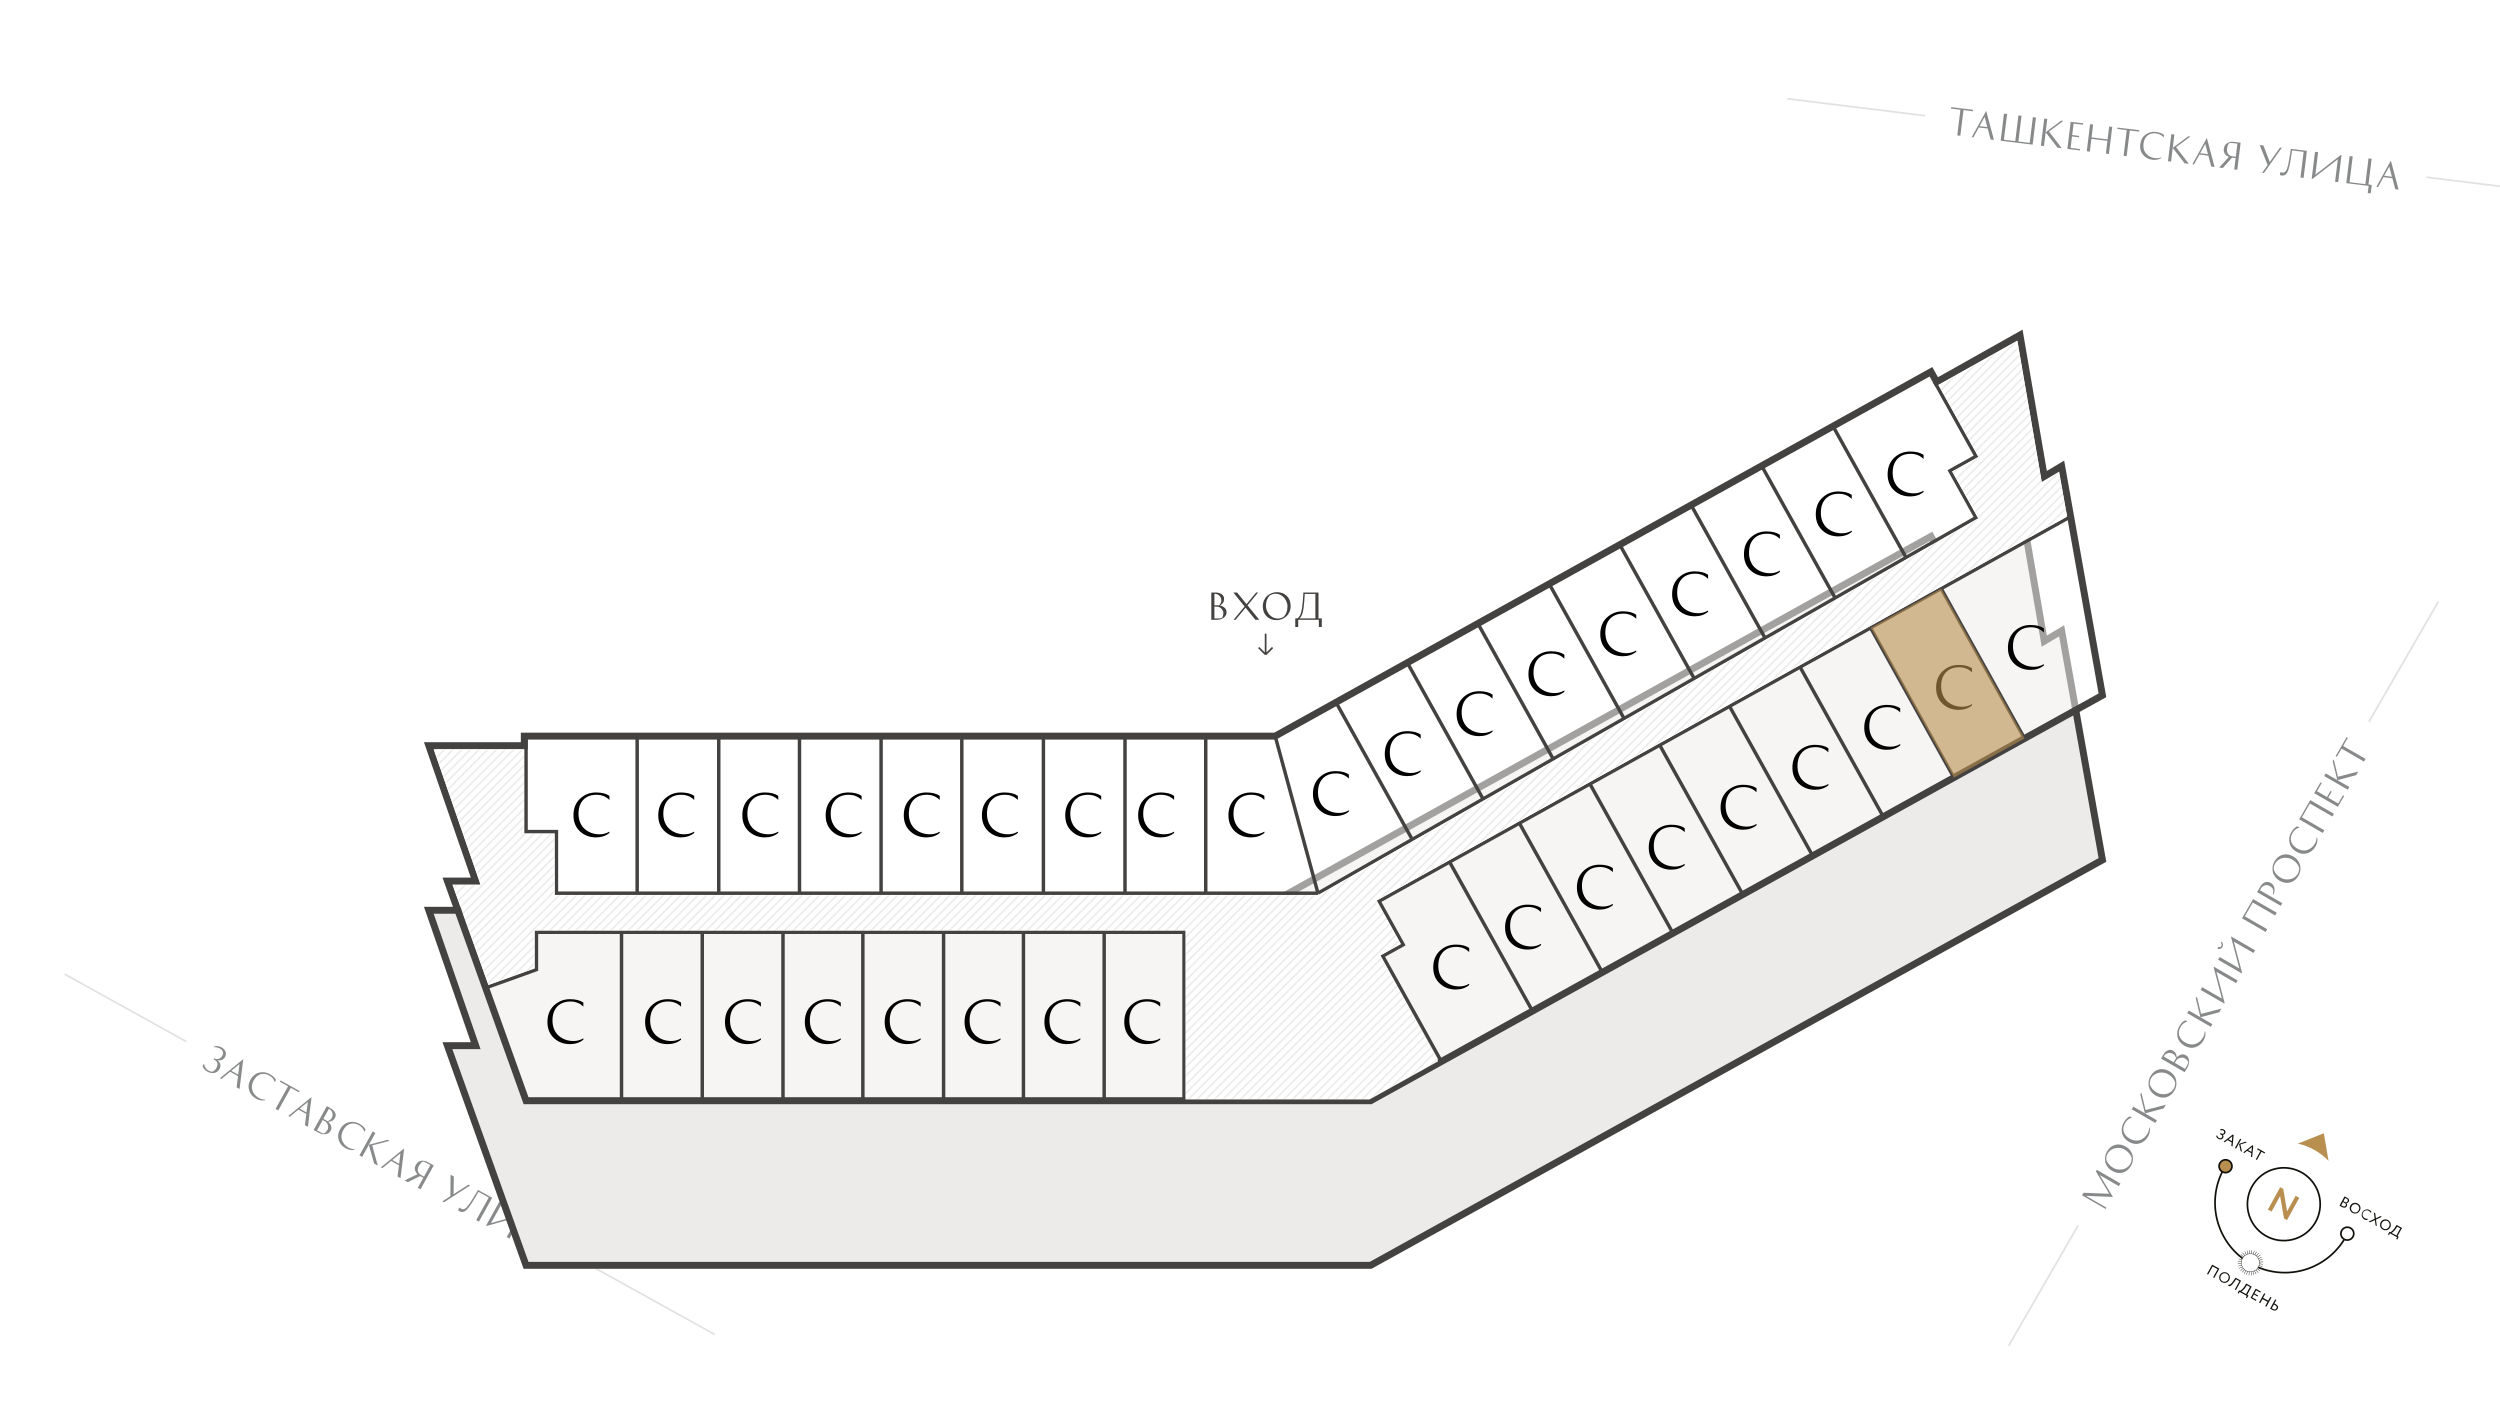 <?xml version="1.0" encoding="UTF-8" standalone="no"?>
<svg
   xmlns:dc="http://purl.org/dc/elements/1.1/"
   xmlns:cc="http://creativecommons.org/ns#"
   xmlns:rdf="http://www.w3.org/1999/02/22-rdf-syntax-ns#"
   xmlns:svg="http://www.w3.org/2000/svg"
   xmlns="http://www.w3.org/2000/svg"
   xmlns:sodipodi="http://sodipodi.sourceforge.net/DTD/sodipodi-0.dtd"
   xmlns:inkscape="http://www.inkscape.org/namespaces/inkscape"
   inkscape:version="1.0 (4035a4fb49, 2020-05-01)"
   sodipodi:docname="76-5984-7071_7072_7073_7074_7075_7076_7077_7079_7083_7080_7081_7082-floors-3.svg"
   id="svg285"
   version="1.1"
   fill="none"
   viewBox="0 0 1440 810"
   height="810"
   width="1440">
  <sodipodi:namedview
     inkscape:current-layer="svg285"
     inkscape:window-maximized="1"
     inkscape:window-y="-9"
     inkscape:window-x="2391"
     inkscape:cy="313.79554"
     inkscape:cx="864.70237"
     inkscape:zoom="1.1196396"
     showgrid="false"
     id="namedview287"
     inkscape:window-height="1421"
     inkscape:window-width="2400"
     inkscape:pageshadow="2"
     inkscape:pageopacity="0"
     guidetolerance="10"
     gridtolerance="10"
     objecttolerance="10"
     borderopacity="1"
     bordercolor="#666666"
     pagecolor="#ffffff" />
  <g
     id="g501">
    <g
       id="g8"
       clip-path="url(#clip1)"
       transform="translate(24,-20)">
      <path
         id="path2"
         stroke-opacity="0.25"
         stroke="#101417"
         d="M 83.242,619.904 13.272,581.119"
         opacity="0.5" />
      <path
         id="path4"
         fill-opacity="0.5"
         fill="#101417"
         d="M 100.114,629.92 C 100.779,630.151 101.488,630.11 102.241,629.796 103.001,629.47 103.614,628.887 104.079,628.047 104.467,627.348 104.575,626.63 104.404,625.895 104.232,625.159 103.668,624.527 102.712,623.997 101.674,623.421 100.501,623.145 99.193,623.166 L 99.426,622.747 C 100.793,622.315 102.194,622.497 103.628,623.292 104.689,623.881 105.434,624.682 105.862,625.697 106.302,626.719 106.228,627.76 105.64,628.821 105.194,629.626 104.574,630.181 103.779,630.488 102.984,630.794 102.139,630.86 101.246,630.684 102.06,631.334 102.595,632.087 102.851,632.946 103.118,633.811 102.964,634.762 102.389,635.8 101.723,637.001 100.737,637.735 99.431,638.002 98.142,638.263 96.81,638.013 95.434,637.25 94.979,636.998 94.568,636.709 94.2,636.383 93.843,636.063 93.572,635.768 93.387,635.498 93.219,635.222 93.081,634.962 92.972,634.719 92.863,634.476 92.794,634.285 92.764,634.146 L 92.719,633.938 93.436,632.644 C 93.624,633.296 93.793,633.817 93.943,634.205 94.1,634.582 94.359,635.008 94.721,635.483 95.083,635.958 95.515,636.334 96.016,636.612 96.786,637.039 97.558,637.269 98.332,637.301 98.429,637.264 98.56,637.207 98.725,637.13 98.901,637.06 99.187,636.845 99.585,636.486 100,636.122 100.35,635.683 100.634,635.17 101.222,634.109 101.417,633.18 101.218,632.384 101.019,631.588 100.354,630.876 99.223,630.249 L 99.066,630.162 99.415,629.532 Z M 113.985,647.236 112.288,646.295 113.1,639.839 108.587,637.338 103.56,641.457 102.72,640.991 115.954,630.194 116.094,630.271 Z M 113.958,632.929 109.264,636.775 113.2,638.957 Z M 134.979,642.065 134.261,643.36 C 133.778,641.674 132.726,640.382 131.105,639.484 129.356,638.514 127.683,638.273 126.087,638.76 124.49,639.247 123.168,640.435 122.121,642.324 121.559,643.339 121.22,644.363 121.104,645.397 121.007,646.425 121.116,647.37 121.431,648.23 121.759,649.098 122.238,649.897 122.869,650.628 123.507,651.348 124.275,651.956 125.173,652.454 126.304,653.081 127.491,653.373 128.735,653.33 L 128.502,653.75 C 126.842,654.05 125.178,653.737 123.511,652.813 121.505,651.701 120.172,650.131 119.512,648.104 118.852,646.077 119.104,644.013 120.268,641.914 121.476,639.734 123.137,638.375 125.248,637.838 127.372,637.308 129.407,637.582 131.355,638.662 133.139,639.651 134.347,640.785 134.979,642.065 Z M 148.635,648.469 148.237,649.186 143.497,646.558 136.273,659.59 134.716,658.727 141.94,645.695 137.182,643.058 137.579,642.341 Z M 153.333,669.046 151.636,668.106 152.448,661.65 147.935,659.148 142.907,663.267 142.068,662.802 155.302,652.004 155.442,652.082 Z M 153.306,654.739 148.612,658.586 152.548,660.768 Z M 168.932,663.904 C 168.492,664.697 167.946,665.256 167.294,665.58 166.642,665.905 165.887,666.096 165.031,666.156 165.861,666.859 166.423,667.674 166.718,668.6 167.031,669.52 166.942,670.423 166.45,671.31 165.804,672.476 164.797,673.137 163.43,673.294 162.08,673.446 160.718,673.14 159.342,672.377 L 156.648,670.884 164.269,657.135 166.193,658.202 C 167.628,658.997 168.574,659.902 169.032,660.918 169.502,661.941 169.468,662.936 168.932,663.904 Z M 158.583,671.065 160.472,672.112 C 161.265,672.551 161.964,672.817 162.569,672.908 163.405,672.472 164.098,671.759 164.647,670.768 165.067,670.01 165.129,669.114 164.833,668.081 164.543,667.036 163.99,666.287 163.174,665.835 L 161.88,665.117 Z M 163.884,665.337 C 164.129,665.473 164.376,665.632 164.625,665.816 165.799,665.43 166.613,664.829 167.065,664.013 167.634,662.987 167.75,661.953 167.412,660.912 167.074,659.871 166.423,659.121 165.457,658.663 L 162.258,664.435 Z M 186.571,670.663 185.854,671.958 C 185.37,670.272 184.318,668.98 182.697,668.082 180.948,667.112 179.275,666.871 177.679,667.358 176.083,667.845 174.761,669.033 173.714,670.922 173.151,671.937 172.812,672.961 172.697,673.995 172.599,675.023 172.708,675.968 173.024,676.829 173.351,677.696 173.83,678.495 174.462,679.226 175.099,679.946 175.867,680.554 176.765,681.052 177.896,681.679 179.084,681.971 180.327,681.929 L 180.094,682.348 C 178.434,682.648 176.77,682.335 175.103,681.411 173.097,680.299 171.764,678.73 171.104,676.702 170.445,674.675 170.696,672.611 171.86,670.512 173.069,668.332 174.729,666.973 176.841,666.436 178.964,665.906 181,666.18 182.947,667.26 184.731,668.249 185.939,669.383 186.571,670.663 Z M 199.265,676.533 200.367,677.144 190.4,679.737 193.62,691.378 191.504,690.205 188.453,679.413 184.594,686.375 183.037,685.512 190.659,671.763 192.215,672.626 188.473,679.378 Z M 206.685,698.62 204.988,697.679 205.799,691.223 201.286,688.722 196.259,692.841 195.419,692.375 208.654,681.578 208.794,681.655 Z M 206.657,684.313 201.964,688.16 205.9,690.341 Z M 218.043,697.415 218.025,697.406 210.857,700.932 209.038,699.924 216.496,696.329 C 215.675,695.554 215.174,694.697 214.993,693.758 214.831,692.815 214.998,691.894 215.496,690.996 216.233,689.666 217.239,688.882 218.514,688.644 219.808,688.401 221.125,688.651 222.466,689.394 L 225.842,691.266 218.221,705.015 216.664,704.152 219.845,698.414 Z M 223.907,691.085 221.843,689.941 C 220.934,689.436 220.176,689.139 219.571,689.047 218.703,689.542 217.929,690.401 217.251,691.625 216.695,692.628 216.519,693.606 216.723,694.557 216.934,695.497 217.611,696.284 218.753,696.917 L 220.223,697.732 Z M 230.811,711.993 235.431,709.02 235.528,696.634 237.4,697.672 237.235,707.871 245.831,702.345 246.741,702.85 231.738,712.507 Z M 241.523,716.17 C 242.362,716.635 243.154,716.624 243.896,716.137 244.639,715.649 245.516,714.687 246.526,713.249 246.894,712.722 247.474,711.801 248.264,710.485 249.065,709.177 249.778,708.001 250.401,706.96 L 251.318,705.387 259.487,709.915 251.866,723.664 250.292,722.792 257.516,709.76 251.638,706.502 C 249.527,710.118 248.07,712.527 247.266,713.729 246.776,714.448 246.333,715.056 245.936,715.552 245.557,716.043 245.143,716.5 244.696,716.923 244.248,717.345 243.82,717.649 243.412,717.835 243.016,718.027 242.586,718.116 242.121,718.102 241.656,718.089 241.184,717.949 240.706,717.684 240.543,717.594 240.386,717.491 240.236,717.378 240.097,717.27 239.997,717.176 239.934,717.096 L 239.849,717.003 240.683,715.499 C 240.881,715.746 241.161,715.97 241.523,716.17 Z M 263.595,712.192 265.169,713.065 258.828,724.505 276.697,719.455 277.047,719.649 269.426,733.398 267.851,732.525 274.183,721.102 256.324,726.135 255.974,725.941 Z M 285.087,741.187 286.749,742.108 284.354,746.429 282.867,745.605 284.884,741.966 273.531,735.673 281.152,721.924 282.727,722.797 275.484,735.864 283.513,740.314 290.756,727.248 292.33,728.12 Z M 300.084,750.392 298.388,749.452 299.199,742.996 294.686,740.494 289.659,744.613 288.819,744.148 302.053,733.35 302.193,733.428 Z M 300.057,736.085 295.364,739.932 299.299,742.114 Z" />
      <path
         id="path6"
         stroke-opacity="0.25"
         stroke="#101417"
         d="M 387.609,788.618 317.64,749.833"
         opacity="0.5" />
    </g>
    <g
       id="g16"
       clip-path="url(#clip2)">
      <path
         id="path10"
         stroke-opacity="0.25"
         stroke="#101417"
         d="M 1196.99,705.901 1156.99,775.183"
         opacity="0.5" />
      <path
         id="path12"
         fill-opacity="0.5"
         fill="#101417"
         d="M 1207.24,674.707 1207.75,673.824 1221.36,681.684 1220.47,683.226 1209.46,676.866 1216.97,689.288 1216.89,689.426 1201.52,688.817 1213.31,695.627 1212.88,696.372 1199.27,688.512 1200.12,687.04 1214.94,687.607 Z M 1227.5,671.461 C 1226.28,673.574 1224.67,674.893 1222.67,675.418 1220.68,675.944 1218.65,675.613 1216.59,674.426 1215.5,673.793 1214.61,673.011 1213.93,672.08 1213.26,671.138 1212.82,670.171 1212.63,669.179 1212.44,668.176 1212.42,667.175 1212.58,666.175 1212.73,665.168 1213.05,664.244 1213.54,663.401 1214.76,661.288 1216.37,659.968 1218.36,659.443 1220.36,658.918 1222.39,659.249 1224.44,660.435 1225.54,661.069 1226.42,661.856 1227.09,662.799 1227.77,663.73 1228.21,664.696 1228.4,665.7 1228.6,666.691 1228.62,667.69 1228.47,668.697 1228.31,669.696 1227.98,670.618 1227.5,671.461 Z M 1217.42,672.8 C 1218.08,673.18 1218.83,673.441 1219.69,673.582 1220.56,673.711 1221.44,673.714 1222.34,673.589 1223.25,673.464 1224.13,673.125 1224.98,672.573 1225.85,672.01 1226.55,671.266 1227.08,670.343 1227.7,669.269 1227.94,668.049 1227.78,666.684 1227.41,665.778 1226.93,664.957 1226.32,664.222 1225.72,663.475 1224.82,662.755 1223.62,662.061 1222.96,661.681 1222.2,661.427 1221.33,661.297 1220.48,661.156 1219.6,661.148 1218.69,661.273 1217.79,661.398 1216.9,661.742 1216.04,662.305 1215.18,662.857 1214.49,663.595 1213.95,664.519 1213.33,665.593 1213.1,666.812 1213.25,668.177 1213.62,669.084 1214.11,669.91 1214.71,670.657 1215.31,671.392 1216.22,672.107 1217.42,672.8 Z M 1226.71,643.022 1227.99,643.762 C 1226.3,644.216 1224.99,645.246 1224.06,646.851 1223.06,648.583 1222.79,650.251 1223.25,651.856 1223.71,653.46 1224.88,654.803 1226.75,655.883 1227.75,656.463 1228.77,656.819 1229.8,656.953 1230.83,657.068 1231.77,656.976 1232.64,656.675 1233.51,656.363 1234.32,655.898 1235.06,655.28 1235.79,654.654 1236.41,653.897 1236.93,653.008 1237.57,651.888 1237.89,650.706 1237.87,649.462 L 1238.28,649.702 C 1238.55,651.367 1238.21,653.025 1237.26,654.677 1236.11,656.663 1234.52,657.968 1232.48,658.592 1230.44,659.217 1228.38,658.929 1226.3,657.729 1224.14,656.482 1222.81,654.798 1222.31,652.678 1221.82,650.545 1222.13,648.515 1223.24,646.587 1224.26,644.82 1225.42,643.632 1226.71,643.022 Z M 1232.8,630.433 1233.43,629.342 1235.85,639.352 1247.55,636.336 1246.34,638.432 1235.49,641.293 1242.39,645.273 1241.5,646.815 1227.88,638.955 1228.77,637.413 1235.46,641.273 Z M 1252.56,628.051 C 1251.34,630.164 1249.73,631.483 1247.73,632.009 1245.74,632.534 1243.71,632.203 1241.66,631.017 1240.56,630.383 1239.67,629.601 1238.99,628.671 1238.32,627.728 1237.89,626.761 1237.69,625.77 1237.5,624.767 1237.48,623.765 1237.64,622.765 1237.79,621.759 1238.11,620.834 1238.6,619.991 1239.82,617.878 1241.43,616.559 1243.42,616.034 1245.42,615.508 1247.45,615.839 1249.5,617.026 1250.6,617.659 1251.48,618.447 1252.16,619.389 1252.84,620.32 1253.27,621.287 1253.46,622.29 1253.66,623.282 1253.68,624.281 1253.53,625.287 1253.37,626.287 1253.05,627.208 1252.56,628.051 Z M 1242.48,629.391 C 1243.14,629.771 1243.9,630.031 1244.75,630.172 1245.62,630.302 1246.5,630.304 1247.41,630.179 1248.31,630.054 1249.19,629.716 1250.05,629.164 1250.91,628.6 1251.61,627.857 1252.14,626.933 1252.76,625.859 1253,624.64 1252.85,623.275 1252.48,622.368 1251.99,621.548 1251.38,620.812 1250.78,620.065 1249.88,619.345 1248.68,618.652 1248.02,618.272 1247.26,618.017 1246.4,617.888 1245.54,617.746 1244.66,617.738 1243.75,617.863 1242.85,617.988 1241.97,618.333 1241.1,618.896 1240.25,619.448 1239.55,620.186 1239.02,621.109 1238.4,622.183 1238.16,623.403 1238.31,624.768 1238.68,625.674 1239.17,626.501 1239.77,627.248 1240.38,627.983 1241.28,628.697 1242.48,629.391 Z M 1251.61,605.176 C 1252.4,605.63 1252.94,606.185 1253.26,606.843 1253.57,607.501 1253.75,608.259 1253.79,609.116 1254.51,608.298 1255.34,607.751 1256.27,607.472 1257.19,607.175 1258.09,607.28 1258.97,607.787 1260.13,608.453 1260.77,609.472 1260.9,610.841 1261.03,612.193 1260.7,613.55 1259.91,614.913 L 1258.37,617.58 1244.76,609.72 1245.86,607.815 C 1246.68,606.395 1247.6,605.464 1248.63,605.024 1249.66,604.572 1250.65,604.623 1251.61,605.176 Z M 1258.59,615.649 1259.67,613.778 C 1260.12,612.993 1260.4,612.299 1260.5,611.696 1260.08,610.852 1259.38,610.147 1258.4,609.58 1257.65,609.147 1256.75,609.069 1255.71,609.347 1254.66,609.619 1253.91,610.159 1253.44,610.967 L 1252.7,612.249 Z M 1252.95,610.248 C 1253.09,610.005 1253.26,609.761 1253.45,609.516 1253.08,608.335 1252.49,607.511 1251.69,607.045 1250.67,606.458 1249.64,606.324 1248.59,606.644 1247.55,606.963 1246.78,607.602 1246.31,608.559 L 1252.02,611.859 Z M 1258.68,587.658 1259.96,588.398 C 1258.26,588.851 1256.95,589.881 1256.03,591.486 1255.03,593.218 1254.76,594.886 1255.22,596.491 1255.68,598.095 1256.84,599.438 1258.71,600.518 1259.72,601.098 1260.73,601.455 1261.76,601.588 1262.79,601.704 1263.74,601.611 1264.6,601.311 1265.48,600.999 1266.28,600.533 1267.03,599.915 1267.76,599.29 1268.38,598.532 1268.89,597.643 1269.54,596.523 1269.85,595.341 1269.83,594.098 L 1270.25,594.338 C 1270.52,596.003 1270.18,597.661 1269.22,599.312 1268.08,601.298 1266.48,602.603 1264.44,603.227 1262.41,603.852 1260.35,603.564 1258.27,602.364 1256.11,601.117 1254.78,599.434 1254.28,597.313 1253.79,595.181 1254.1,593.15 1255.21,591.222 1256.23,589.455 1257.39,588.267 1258.68,587.658 Z M 1264.77,575.068 1265.4,573.977 1267.82,583.988 1279.51,580.971 1278.3,583.067 1267.46,585.928 1274.35,589.908 1273.46,591.45 1259.85,583.59 1260.74,582.048 1267.42,585.908 Z M 1267.58,570.199 1268.48,568.64 1279.81,575.18 1275.07,557.226 1275.27,556.88 1288.88,564.74 1287.98,566.298 1276.67,559.768 1281.39,577.713 1281.19,578.059 Z M 1278.52,551.255 1277.62,552.814 1291.23,560.674 1291.43,560.328 1286.71,542.384 1298.02,548.914 1298.92,547.355 1285.31,539.495 1285.11,539.841 1289.84,557.795 Z M 1280.1,545.472 C 1279.81,545.981 1279.4,546.329 1278.87,546.519 1278.33,546.702 1277.78,546.68 1277.2,546.454 L 1277.8,545.415 C 1278.61,545.637 1279.18,545.459 1279.52,544.882 1279.68,544.593 1279.73,544.277 1279.67,543.933 1279.62,543.577 1279.46,543.263 1279.2,542.99 L 1279.56,542.367 C 1280.04,542.766 1280.33,543.249 1280.43,543.817 1280.53,544.366 1280.42,544.918 1280.1,545.472 Z M 1291.4,528.938 1297.79,517.87 1311.4,525.73 1310.5,527.289 1297.6,519.839 1293.01,527.789 1305.91,535.239 1305.01,536.798 Z M 1300.09,513.889 1301.71,511.083 C 1302.66,509.444 1303.67,508.468 1304.76,508.157 1305.84,507.828 1306.95,507.987 1308.07,508.633 1308.84,509.08 1309.4,509.711 1309.74,510.526 1310.09,511.341 1310.23,512.147 1310.17,512.944 1310.12,513.73 1309.94,514.48 1309.63,515.197 L 1309.14,515.006 C 1309.87,513.007 1309.3,511.473 1307.46,510.407 1306.42,509.807 1305.43,509.667 1304.49,509.987 1303.56,510.295 1302.79,510.936 1302.18,511.909 L 1301.69,512.758 1314.59,520.208 1313.7,521.749 Z M 1323.98,504.352 C 1322.76,506.465 1321.15,507.784 1319.15,508.309 1317.16,508.835 1315.13,508.504 1313.07,507.317 1311.98,506.684 1311.09,505.902 1310.41,504.971 1309.74,504.029 1309.3,503.062 1309.11,502.07 1308.92,501.067 1308.9,500.066 1309.06,499.066 1309.21,498.059 1309.53,497.135 1310.02,496.292 1311.24,494.179 1312.85,492.859 1314.84,492.334 1316.84,491.809 1318.87,492.139 1320.92,493.326 1322.02,493.959 1322.9,494.747 1323.57,495.69 1324.25,496.62 1324.69,497.587 1324.88,498.59 1325.08,499.582 1325.1,500.581 1324.95,501.587 1324.79,502.587 1324.46,503.509 1323.98,504.352 Z M 1313.9,505.691 C 1314.56,506.071 1315.31,506.332 1316.17,506.473 1317.04,506.602 1317.92,506.604 1318.82,506.479 1319.73,506.355 1320.61,506.016 1321.47,505.464 1322.33,504.901 1323.03,504.157 1323.56,503.233 1324.18,502.16 1324.42,500.94 1324.26,499.575 1323.89,498.669 1323.41,497.848 1322.8,497.113 1322.2,496.366 1321.3,495.646 1320.1,494.952 1319.44,494.572 1318.68,494.318 1317.81,494.188 1316.96,494.047 1316.08,494.039 1315.17,494.164 1314.27,494.289 1313.38,494.633 1312.52,495.196 1311.66,495.748 1310.97,496.486 1310.43,497.41 1309.81,498.484 1309.58,499.703 1309.73,501.068 1310.1,501.975 1310.59,502.801 1311.19,503.548 1311.79,504.283 1312.7,504.998 1313.9,505.691 Z M 1323.19,475.913 1324.47,476.653 C 1322.78,477.107 1321.47,478.137 1320.54,479.742 1319.54,481.474 1319.27,483.142 1319.73,484.747 1320.19,486.351 1321.36,487.693 1323.23,488.773 1324.23,489.353 1325.25,489.71 1326.28,489.844 1327.31,489.959 1328.25,489.867 1329.12,489.566 1329.99,489.254 1330.8,488.789 1331.54,488.17 1332.27,487.545 1332.89,486.788 1333.41,485.899 1334.05,484.779 1334.37,483.597 1334.35,482.353 L 1334.76,482.593 C 1335.03,484.258 1334.69,485.916 1333.74,487.567 1332.59,489.554 1331,490.859 1328.96,491.483 1326.92,492.107 1324.86,491.82 1322.78,490.62 1320.62,489.373 1319.3,487.689 1318.8,485.568 1318.3,483.436 1318.61,481.406 1319.73,479.477 1320.75,477.711 1321.9,476.523 1323.19,475.913 Z M 1324.31,471.932 1330.7,460.864 1344.32,468.724 1343.42,470.283 1330.51,462.833 1325.92,470.783 1338.83,478.233 1337.93,479.792 Z M 1342.36,455.591 1343.07,456.001 1341.06,459.482 1346.81,462.802 1349.54,458.074 1350.23,458.474 1346.61,464.744 1333,456.884 1336.62,450.614 1337.33,451.024 1334.6,455.752 1340.35,459.072 Z M 1343.62,438.483 1344.25,437.392 1346.67,447.403 1358.37,444.386 1357.16,446.482 1346.31,449.343 1353.21,453.323 1352.32,454.865 1338.7,447.005 1339.59,445.463 1346.28,449.323 Z M 1351.65,424.577 1352.36,424.987 1349.65,429.681 1362.56,437.131 1361.67,438.673 1348.76,431.223 1346.04,435.934 1345.33,435.524 Z" />
      <path
         id="path14"
         stroke-opacity="0.25"
         stroke="#101417"
         d="M 1404.49,346.5 1364.49,415.782"
         opacity="0.5" />
    </g>
    <g
       id="g24"
       clip-path="url(#clip3)">
      <path
         id="path18"
         stroke-opacity="0.25"
         stroke="#101417"
         d="M 1108.86,66.638 1029.46,56.888"
         opacity="0.5" />
      <path
         id="path20"
         fill-opacity="0.5"
         fill="#101417"
         d="M 1136.45,63.255 1136.35,64.069 1130.97,63.408 1129.15,78.197 1127.39,77.98 1129.2,63.191 1123.8,62.528 1123.9,61.714 Z M 1148.51,80.574 1146.59,80.338 1144.92,74.048 1139.8,73.419 1136.68,79.121 1135.73,79.004 1143.96,64.035 1144.11,64.055 Z M 1143.13,67.319 1140.22,72.644 1144.69,73.192 Z M 1170.8,83.31 1152.38,81.048 1154.29,65.445 1156.08,65.665 1154.26,80.473 1160.79,81.275 1162.61,66.466 1164.4,66.686 1162.58,81.495 1169.11,82.297 1170.93,67.488 1172.71,67.707 Z M 1187.24,69.491 1188.49,69.645 1180.22,75.783 1187.57,85.369 1185.17,85.074 1178.3,76.211 1177.33,84.112 1175.56,83.895 1177.48,68.292 1179.24,68.509 1178.3,76.171 Z M 1197.57,78.275 1197.47,79.089 1193.48,78.599 1192.67,85.19 1198.09,85.855 1197.99,86.649 1190.81,85.767 1192.72,70.164 1199.91,71.046 1199.81,71.86 1194.39,71.195 1193.58,77.785 Z M 1214.88,72.885 1216.65,73.102 1214.73,88.705 1212.97,88.488 1213.87,81.103 1204.64,79.97 1203.74,87.355 1201.97,87.138 1203.89,71.535 1205.65,71.752 1204.74,79.156 1213.97,80.29 Z M 1232.25,75.017 1232.15,75.831 1226.77,75.171 1224.95,89.96 1223.19,89.743 1225,74.954 1219.6,74.291 1219.7,73.477 Z M 1246.47,77.791 1246.29,79.26 C 1245.21,77.879 1243.75,77.075 1241.91,76.849 1239.93,76.605 1238.29,77.008 1236.99,78.058 1235.69,79.108 1234.91,80.704 1234.65,82.848 1234.51,83.999 1234.58,85.076 1234.86,86.078 1235.15,87.068 1235.61,87.903 1236.22,88.583 1236.85,89.264 1237.59,89.826 1238.45,90.267 1239.31,90.695 1240.25,90.972 1241.27,91.097 1242.56,91.254 1243.77,91.081 1244.9,90.576 L 1244.85,91.052 C 1243.42,91.951 1241.76,92.285 1239.87,92.053 1237.59,91.773 1235.77,90.817 1234.4,89.184 1233.02,87.552 1232.48,85.544 1232.78,83.162 1233.08,80.688 1234.11,78.806 1235.87,77.517 1237.64,76.23 1239.63,75.722 1241.84,75.993 1243.86,76.242 1245.41,76.841 1246.47,77.791 Z M 1260.44,78.479 1261.69,78.632 1253.42,84.77 1260.77,94.357 1258.37,94.062 1251.5,85.199 1250.53,93.1 1248.76,92.883 1250.68,77.28 1252.44,77.497 1251.5,85.159 Z M 1275.6,96.177 1273.67,95.941 1272,89.651 1266.88,89.022 1263.76,94.725 1262.81,94.608 1271.04,79.639 1271.2,79.658 Z M 1270.21,82.922 1267.3,88.248 1271.77,88.796 Z M 1285.68,90.806 1285.66,90.803 1280.33,96.759 1278.27,96.505 1283.83,90.378 C 1282.78,89.967 1282,89.36 1281.48,88.558 1280.97,87.743 1280.78,86.827 1280.91,85.808 1281.09,84.299 1281.73,83.195 1282.83,82.497 1283.94,81.787 1285.25,81.525 1286.77,81.712 L 1290.6,82.182 1288.69,97.785 1286.92,97.568 1287.72,91.057 Z M 1288.74,82.74 1286.4,82.452 C 1285.37,82.325 1284.55,82.333 1283.96,82.475 1283.34,83.258 1282.94,84.345 1282.77,85.734 1282.63,86.872 1282.84,87.844 1283.38,88.65 1283.93,89.443 1284.85,89.919 1286.15,90.078 L 1287.82,90.283 Z M 1302.97,99.539 1306.14,95.052 1301.59,83.532 1303.72,83.793 1307.39,93.311 1313.29,84.967 1314.32,85.094 1304.03,99.668 Z M 1314.47,99.399 C 1315.42,99.516 1316.15,99.21 1316.66,98.479 1317.17,97.749 1317.62,96.528 1318.02,94.817 1318.16,94.19 1318.35,93.119 1318.59,91.603 1318.84,90.09 1319.07,88.733 1319.25,87.534 L 1319.51,85.732 1328.78,86.87 1326.87,102.473 1325.08,102.254 1326.9,87.465 1320.23,86.646 C 1319.63,90.79 1319.18,93.569 1318.88,94.984 1318.7,95.834 1318.51,96.564 1318.33,97.173 1318.16,97.77 1317.95,98.349 1317.69,98.909 1317.44,99.468 1317.16,99.91 1316.85,100.235 1316.55,100.562 1316.19,100.805 1315.75,100.967 1315.31,101.128 1314.82,101.176 1314.28,101.109 1314.1,101.086 1313.91,101.05 1313.73,101.001 1313.56,100.953 1313.43,100.904 1313.35,100.853 L 1313.23,100.799 1313.44,99.091 C 1313.72,99.246 1314.06,99.349 1314.47,99.399 Z M 1333.45,87.443 1335.23,87.662 1333.64,100.645 1348.31,89.268 1348.71,89.317 1346.8,104.92 1345.01,104.7 1346.6,91.738 1331.93,103.094 1331.53,103.046 Z M 1364.23,106.275 1366.12,106.507 1365.52,111.41 1363.83,111.203 1364.34,107.074 1351.46,105.492 1353.37,89.889 1355.16,90.109 1353.34,104.937 1362.45,106.056 1364.27,91.227 1366.06,91.447 Z M 1381.59,109.192 1379.66,108.955 1378,102.666 1372.88,102.037 1369.76,107.739 1368.8,107.622 1377.03,92.653 1377.19,92.673 Z M 1376.2,95.937 1373.29,101.262 1377.76,101.81 Z" />
      <path
         id="path22"
         stroke-opacity="0.25"
         stroke="#101417"
         d="M 1477.1,111.851 1397.69,102.102"
         opacity="0.5" />
    </g>
    <g
       id="g114"
       clip-path="url(#clip4)">
      <path
         id="path26"
         stroke-miterlimit="10"
         stroke-width="0.5"
         stroke="#010202"
         d="M 1410.16,1187.71 1405.75,1172.58 M 767.542,939.59 688.847,962.496 670.518,899.529 749.213,876.622 Z M 883.936,1291.19 805.241,1314.1 786.912,1251.13 865.607,1228.22 Z" />
      <path
         id="path28"
         fill="#b98f4f"
         d="M 1341.23,668.624 1338.52,652.743 1323.56,658.724 C 1330.29,660.238 1336.43,663.684 1341.24,668.637" />
      <path
         id="path30"
         stroke="#12100b"
         d="M 1327.88,710.532 C 1331.22,708.08 1333.76,704.693 1335.18,700.798 1336.59,696.903 1336.82,692.676 1335.84,688.65 1334.86,684.624 1332.7,680.98 1329.65,678.179 1326.59,675.378 1322.77,673.545 1318.68,672.912 1314.58,672.278 1310.39,672.873 1306.63,674.622 1302.88,676.37 1299.72,679.193 1297.57,682.734 1295.41,686.274 1294.36,690.374 1294.53,694.515 1294.71,698.656 1296.1,702.652 1298.55,705.998 1300.18,708.224 1302.23,710.107 1304.58,711.539 1306.93,712.972 1309.55,713.926 1312.27,714.347 1315,714.768 1317.78,714.648 1320.46,713.993 1323.13,713.339 1325.65,712.162 1327.88,710.532 Z" />
      <path
         id="path32"
         stroke="#12100b"
         d="M 1280.98,673.166 C 1278.4,677.773 1276.75,682.844 1276.13,688.088 1275.51,693.333 1275.93,698.648 1277.36,703.731 1278.79,708.814 1281.21,713.565 1284.48,717.713 1287.75,721.861 1291.8,725.324 1296.41,727.905 1301.02,730.486 1306.09,732.134 1311.33,732.756 1316.58,733.378 1321.89,732.96 1326.98,731.527 1332.06,730.095 1336.81,727.675 1340.96,724.406 1345.11,721.137 1348.57,717.083 1351.15,712.476" />
      <path
         id="path34"
         fill="#b98f4f"
         d="M 1315.56,701.739 1313.34,688.925 1308.42,697.886 1306.3,696.725 1313.38,683.839 1315.17,684.823 1317.35,697.741 1322.27,688.78 1324.38,689.941 1317.31,702.827 Z" />
      <path
         id="path36"
         fill="#b98f4f"
         d="M 1280.13,674.995 C 1280.77,675.348 1281.51,675.502 1282.24,675.437 1282.97,675.372 1283.67,675.092 1284.24,674.633 1284.81,674.173 1285.24,673.553 1285.46,672.853 1285.68,672.153 1285.69,671.402 1285.48,670.697 1285.28,669.992 1284.87,669.364 1284.3,668.891 1283.74,668.419 1283.05,668.123 1282.32,668.043 1281.59,667.962 1280.85,668.099 1280.2,668.437 1279.55,668.775 1279.01,669.299 1278.66,669.942 1278.42,670.37 1278.27,670.841 1278.22,671.327 1278.16,671.814 1278.2,672.306 1278.34,672.776 1278.48,673.246 1278.7,673.684 1279.01,674.065 1279.32,674.446 1279.7,674.762 1280.13,674.995 Z" />
      <path
         id="path38"
         stroke="#12100b"
         d="M 1280.13,674.995 C 1280.77,675.348 1281.51,675.502 1282.24,675.437 1282.97,675.372 1283.67,675.092 1284.24,674.633 1284.81,674.173 1285.24,673.553 1285.46,672.853 1285.68,672.153 1285.69,671.402 1285.48,670.697 1285.28,669.992 1284.87,669.364 1284.3,668.891 1283.74,668.419 1283.05,668.123 1282.32,668.043 1281.59,667.962 1280.85,668.099 1280.2,668.437 1279.55,668.775 1279.01,669.299 1278.66,669.942 1278.42,670.37 1278.27,670.841 1278.22,671.327 1278.16,671.814 1278.2,672.306 1278.34,672.776 1278.48,673.246 1278.7,673.684 1279.01,674.065 1279.32,674.446 1279.7,674.762 1280.13,674.995 Z" />
      <path
         id="path40"
         fill="#ffffff"
         d="M 1350.28,713.829 C 1350.92,714.183 1351.66,714.339 1352.39,714.276 1353.12,714.213 1353.82,713.934 1354.39,713.474 1354.97,713.014 1355.39,712.395 1355.61,711.694 1355.84,710.993 1355.84,710.241 1355.64,709.535 1355.43,708.829 1355.02,708.2 1354.46,707.728 1353.9,707.255 1353.21,706.96 1352.48,706.88 1351.74,706.8 1351.01,706.939 1350.35,707.279 1349.7,707.619 1349.17,708.145 1348.81,708.79 1348.34,709.653 1348.23,710.668 1348.5,711.612 1348.78,712.557 1349.42,713.354 1350.28,713.829 Z" />
      <path
         id="path42"
         stroke="#12100b"
         d="M 1350.28,713.829 C 1350.92,714.183 1351.66,714.339 1352.39,714.276 1353.12,714.213 1353.82,713.934 1354.39,713.474 1354.97,713.014 1355.39,712.395 1355.61,711.694 1355.84,710.993 1355.84,710.241 1355.64,709.535 1355.43,708.829 1355.02,708.2 1354.46,707.728 1353.9,707.255 1353.21,706.96 1352.48,706.88 1351.74,706.8 1351.01,706.939 1350.35,707.279 1349.7,707.619 1349.17,708.145 1348.81,708.79 1348.34,709.653 1348.23,710.668 1348.5,711.612 1348.78,712.557 1349.42,713.354 1350.28,713.829 Z" />
      <path
         id="path44"
         fill="#12100b"
         d="M 1277.35,731.051 1274.47,729.467 1271.88,734.18 1271.23,733.826 1274.19,728.449 1278.36,730.742 1275.41,736.119 1274.76,735.765 Z" />
      <path
         id="path46"
         fill="#12100b"
         d="M 1282.8,733.169 C 1283.16,733.357 1283.48,733.615 1283.74,733.928 1283.99,734.242 1284.18,734.604 1284.3,734.993 1284.41,735.382 1284.44,735.789 1284.39,736.192 1284.35,736.594 1284.22,736.982 1284.01,737.333 1283.82,737.689 1283.56,738.004 1283.25,738.258 1282.94,738.512 1282.58,738.701 1282.19,738.814 1281.8,738.927 1281.39,738.962 1280.99,738.915 1280.59,738.869 1280.2,738.743 1279.85,738.545 1279.49,738.358 1279.17,738.099 1278.92,737.786 1278.66,737.472 1278.47,737.11 1278.36,736.721 1278.24,736.332 1278.21,735.925 1278.26,735.522 1278.31,735.12 1278.44,734.732 1278.64,734.381 1278.83,734.023 1279.09,733.708 1279.4,733.452 1279.71,733.197 1280.08,733.007 1280.46,732.894 1280.85,732.781 1281.26,732.747 1281.66,732.794 1282.06,732.841 1282.45,732.969 1282.8,733.169 Z M 1280.13,738.012 C 1280.41,738.166 1280.71,738.263 1281.02,738.295 1281.33,738.328 1281.65,738.296 1281.95,738.202 1282.25,738.108 1282.53,737.953 1282.77,737.747 1283,737.541 1283.2,737.288 1283.33,737.005 1283.51,736.737 1283.63,736.435 1283.68,736.118 1283.73,735.802 1283.72,735.478 1283.64,735.166 1283.57,734.855 1283.42,734.563 1283.23,734.309 1283.03,734.055 1282.79,733.844 1282.51,733.689 1282.22,733.535 1281.91,733.44 1281.59,733.411 1281.27,733.382 1280.95,733.42 1280.65,733.522 1280.34,733.623 1280.06,733.787 1279.83,734.002 1279.59,734.217 1279.4,734.479 1279.26,734.771 1279.1,735.04 1279,735.338 1278.96,735.648 1278.91,735.957 1278.93,736.272 1279.01,736.575 1279.1,736.877 1279.24,737.159 1279.43,737.406 1279.62,737.653 1279.86,737.859 1280.13,738.012 Z" />
      <path
         id="path48"
         fill="#12100b"
         d="M 1289.92,737.949 1287.98,736.887 1287.31,737.881 C 1285.14,741.087 1284.19,741.138 1283.39,740.526 L 1283.76,739.877 C 1284.12,740.133 1284.86,740.294 1286.99,736.963 L 1287.66,735.941 1290.85,737.693 1287.9,743.069 1287.25,742.715 Z" />
      <path
         id="path50"
         fill="#12100b"
         d="M 1289.74,743.195 1290.32,743.51 C 1291.53,742.722 1292.52,741.629 1293.19,740.34 L 1293.84,739.308 1296.97,741.09 1294.39,745.804 1295.12,746.207 1294.24,747.802 1293.64,747.468 1294.16,746.426 1290.02,744.153 1289.48,745.139 1288.87,744.804 Z M 1291.03,743.904 1293.72,745.38 1295.97,741.276 1294.18,740.292 1293.61,741.212 C 1292.96,742.294 1292.08,743.214 1291.03,743.904 Z" />
      <path
         id="path52"
         fill="#12100b"
         d="M 1299.25,742.28 1302.24,743.924 1301.91,744.533 1299.56,743.244 1298.57,745.036 1300.7,746.193 1300.37,746.803 1298.28,745.574 1297.3,747.366 1299.73,748.691 1299.39,749.3 1296.33,747.603 Z" />
      <path
         id="path54"
         fill="#12100b"
         d="M 1306.12,749.842 1303.22,748.308 1301.86,750.644 1301.22,750.29 1304.17,744.913 1304.82,745.267 1303.56,747.575 1306.48,749.179 1307.73,746.995 1308.37,747.349 1305.42,752.726 1304.78,752.371 Z" />
      <path
         id="path56"
         fill="#12100b"
         d="M 1310.06,750.832 1310.82,751.213 C 1312.2,751.957 1312.49,752.943 1311.92,753.905 1311.36,754.867 1310.17,755.228 1308.81,754.48 1308.35,754.238 1307.87,753.955 1307.57,753.787 L 1310.52,748.411 1311.16,748.765 Z M 1309.72,751.459 1308.55,753.56 C 1308.76,753.682 1308.98,753.828 1309.23,753.952 1310.1,754.434 1310.85,754.353 1311.24,753.59 1311.64,752.828 1311.31,752.262 1310.45,751.789 1310.21,751.645 1309.96,751.516 1309.7,751.404 Z" />
      <path
         id="path58"
         fill="#12100b"
         d="M 1276.51,654.216 1277.12,654.039 C 1277.18,654.326 1277.29,654.599 1277.46,654.84 1277.63,655.081 1277.85,655.285 1278.1,655.44 1278.23,655.544 1278.39,655.618 1278.55,655.657 1278.72,655.696 1278.89,655.698 1279.06,655.663 1279.23,655.629 1279.39,655.559 1279.52,655.458 1279.66,655.357 1279.77,655.227 1279.86,655.078 1279.94,654.948 1279.99,654.802 1280.01,654.649 1280.03,654.497 1280.01,654.343 1279.96,654.198 1279.91,654.053 1279.83,653.922 1279.72,653.814 1279.61,653.706 1279.48,653.624 1279.33,653.575 L 1278.72,653.24 1279.06,652.631 1279.63,652.946 C 1279.87,653.075 1280.15,653.105 1280.41,653.03 1280.67,652.954 1280.89,652.779 1281.02,652.542 1281.08,652.422 1281.12,652.29 1281.13,652.154 1281.14,652.019 1281.12,651.882 1281.08,651.754 1281.04,651.625 1280.97,651.507 1280.87,651.407 1280.78,651.308 1280.67,651.228 1280.54,651.174 1280.31,651.042 1280.05,650.966 1279.79,650.952 1279.52,650.937 1279.26,650.985 1279.01,651.092 L 1278.83,650.467 C 1279.17,650.332 1279.52,650.274 1279.88,650.297 1280.24,650.321 1280.59,650.425 1280.9,650.602 1281.12,650.684 1281.31,650.811 1281.47,650.975 1281.62,651.139 1281.74,651.335 1281.82,651.55 1281.89,651.765 1281.92,651.994 1281.89,652.22 1281.87,652.447 1281.8,652.665 1281.68,652.86 1281.54,653.111 1281.33,653.318 1281.07,653.459 1280.82,653.599 1280.53,653.667 1280.24,653.656 1280.5,653.867 1280.67,654.166 1280.72,654.496 1280.77,654.825 1280.7,655.162 1280.52,655.442 1280.39,655.661 1280.21,655.851 1280,656 1279.79,656.149 1279.56,656.253 1279.3,656.306 1279.05,656.36 1278.79,656.361 1278.54,656.31 1278.29,656.259 1278.05,656.158 1277.84,656.011 1277.49,655.842 1277.19,655.59 1276.95,655.278 1276.72,654.965 1276.57,654.601 1276.51,654.216 Z" />
      <path
         id="path60"
         fill="#12100b"
         d="M 1286.04,653.49 1286.59,653.795 1285.94,660.4 1285.24,660.03 1285.45,658.029 1283.03,656.7 1281.46,657.939 1280.81,657.585 Z M 1283.62,656.243 1285.53,657.296 1285.81,654.488 Z" />
      <path
         id="path62"
         fill="#12100b"
         d="M 1290.3,655.878 1290.95,656.232 1287.99,661.609 1287.35,661.255 Z M 1290.46,659.206 1291.4,663.447 1290.58,662.994 1289.7,658.884 1293.43,657.618 1294.2,658.055 Z" />
      <path
         id="path64"
         fill="#12100b"
         d="M 1297.32,659.676 1297.88,659.981 1297.23,666.586 1296.56,666.221 1296.77,664.234 1294.34,662.892 1292.78,664.131 1292.13,663.777 Z M 1294.9,662.429 1296.82,663.482 1297.1,660.674 Z" />
      <path
         id="path66"
         fill="#12100b"
         d="M 1300.35,661.385 1304.72,663.786 1304.39,664.395 1302.6,663.411 1300.01,668.125 1299.36,667.771 1301.95,663.057 1300.16,662.073 Z" />
      <path
         id="path68"
         fill="#12100b"
         d="M 1350.45,689.128 C 1350.75,689.282 1351.44,689.624 1351.93,689.904 1353.2,690.602 1353.33,691.422 1352.92,692.161 1352.77,692.437 1352.53,692.658 1352.25,692.79 1351.96,692.922 1351.64,692.958 1351.34,692.891 1351.64,693.086 1351.85,693.392 1351.93,693.742 1352,694.092 1351.94,694.458 1351.75,694.76 1351.16,695.835 1350.07,695.849 1348.97,695.253 L 1347.55,694.429 Z M 1349.53,692.41 1348.54,694.202 C 1348.71,694.318 1349.04,694.523 1349.35,694.691 1350.13,695.11 1350.78,695.057 1351.13,694.398 1351.48,693.739 1351.17,693.287 1350.4,692.864 Z M 1350.79,690.13 1349.81,691.922 1350.65,692.384 C 1350.78,692.472 1350.93,692.529 1351.09,692.551 1351.24,692.573 1351.4,692.559 1351.55,692.511 1351.7,692.463 1351.84,692.381 1351.96,692.272 1352.07,692.163 1352.16,692.03 1352.22,691.882 1352.52,691.327 1352.31,690.815 1351.6,690.435 1351.3,690.342 1350.97,690.182 1350.78,690.088 Z" />
      <path
         id="path70"
         fill="#12100b"
         d="M 1358.02,693.204 C 1358.38,693.39 1358.7,693.648 1358.96,693.961 1359.22,694.274 1359.41,694.637 1359.52,695.026 1359.64,695.416 1359.67,695.824 1359.62,696.227 1359.57,696.629 1359.44,697.018 1359.24,697.368 1358.94,697.909 1358.5,698.351 1357.96,698.638 1357.41,698.925 1356.8,699.044 1356.19,698.98 1355.58,698.915 1355,698.671 1354.53,698.277 1354.06,697.883 1353.71,697.357 1353.54,696.768 1353.37,696.178 1353.38,695.55 1353.56,694.965 1353.75,694.38 1354.11,693.863 1354.59,693.481 1355.07,693.099 1355.65,692.868 1356.26,692.819 1356.87,692.77 1357.49,692.904 1358.02,693.204 Z M 1355.36,698.061 C 1355.63,698.223 1355.93,698.328 1356.24,698.368 1356.55,698.409 1356.87,698.384 1357.17,698.296 1357.47,698.208 1357.76,698.059 1358,697.857 1358.24,697.655 1358.44,697.405 1358.58,697.123 1358.74,696.856 1358.85,696.558 1358.89,696.247 1358.94,695.936 1358.92,695.62 1358.84,695.317 1358.76,695.013 1358.62,694.73 1358.42,694.483 1358.23,694.237 1357.99,694.032 1357.71,693.883 1357.44,693.727 1357.13,693.63 1356.82,693.597 1356.51,693.565 1356.19,693.597 1355.9,693.693 1355.6,693.788 1355.32,693.945 1355.08,694.153 1354.85,694.36 1354.66,694.615 1354.53,694.899 1354.23,695.425 1354.14,696.048 1354.3,696.634 1354.45,697.22 1354.83,697.722 1355.35,698.033 Z" />
      <path
         id="path72"
         fill="#12100b"
         d="M 1363.73,702.656 C 1363.04,702.796 1362.33,702.682 1361.72,702.337 1361.07,701.908 1360.61,701.253 1360.42,700.501 1360.23,699.749 1360.33,698.953 1360.69,698.268 1361.06,697.584 1361.66,697.059 1362.39,696.796 1363.12,696.534 1363.92,696.553 1364.64,696.849 1365.24,697.141 1365.72,697.638 1365.98,698.25 L 1365.46,698.569 C 1365.24,698.058 1364.85,697.639 1364.36,697.383 1363.79,697.097 1363.13,697.047 1362.52,697.243 1361.91,697.44 1361.41,697.868 1361.12,698.434 1360.82,699.001 1360.76,699.66 1360.95,700.27 1361.14,700.88 1361.56,701.391 1362.12,701.693 1362.6,701.963 1363.16,702.065 1363.71,701.983 Z" />
      <path
         id="path74"
         fill="#12100b"
         d="M 1368.58,702.477 1369.05,706.256 1368.32,705.821 1367.93,702.727 1365.11,704.06 1364.34,703.636 1367.78,702.003 1367.36,698.363 1368.11,698.776 1368.49,701.751 1371.13,700.471 1371.9,700.894 Z" />
      <path
         id="path76"
         fill="#12100b"
         d="M 1375.47,702.761 C 1376.02,703.051 1376.47,703.499 1376.77,704.047 1377.06,704.595 1377.19,705.219 1377.12,705.838 1377.06,706.458 1376.82,707.044 1376.42,707.522 1376.02,708.001 1375.49,708.349 1374.89,708.523 1374.29,708.697 1373.66,708.689 1373.06,708.499 1372.47,708.309 1371.95,707.946 1371.56,707.457 1371.18,706.968 1370.95,706.375 1370.9,705.754 1370.86,705.134 1371,704.514 1371.31,703.973 1371.5,703.615 1371.75,703.297 1372.07,703.041 1372.38,702.784 1372.74,702.593 1373.13,702.48 1373.52,702.367 1373.93,702.334 1374.33,702.382 1374.73,702.43 1375.12,702.559 1375.47,702.761 Z M 1372.81,707.618 C 1373.08,707.78 1373.38,707.885 1373.69,707.926 1374,707.966 1374.32,707.942 1374.62,707.854 1374.92,707.766 1375.2,707.616 1375.45,707.414 1375.69,707.212 1375.88,706.963 1376.03,706.681 1376.2,706.412 1376.32,706.11 1376.37,705.794 1376.43,705.478 1376.41,705.153 1376.34,704.842 1376.26,704.531 1376.12,704.239 1375.92,703.985 1375.73,703.73 1375.48,703.519 1375.2,703.365 1374.92,703.21 1374.61,703.116 1374.29,703.087 1373.97,703.058 1373.65,703.096 1373.34,703.197 1373.04,703.299 1372.76,703.462 1372.52,703.677 1372.28,703.892 1372.09,704.154 1371.96,704.447 1371.65,704.981 1371.57,705.613 1371.73,706.206 1371.89,706.799 1372.28,707.306 1372.81,707.618 Z" />
      <path
         id="path78"
         fill="#12100b"
         d="M 1376.34,709.465 1376.91,709.766 C 1378.12,708.981 1379.11,707.893 1379.78,706.61 L 1380.41,705.569 1383.55,707.291 1380.96,712.004 1381.68,712.398 1380.8,713.993 1380.19,713.658 1380.74,712.673 1376.61,710.382 1376.07,711.381 1375.46,711.047 Z M 1377.61,710.164 1380.32,711.65 1382.57,707.546 1380.78,706.562 1380.19,707.472 C 1379.56,708.563 1378.67,709.486 1377.61,710.164 Z" />
      <path
         id="path80"
         stroke-linecap="round"
         stroke-width="0.23"
         stroke="#12100b"
         d="M 1299.75,721.052 1292.7,733.646" />
      <path
         id="path82"
         stroke-linecap="round"
         stroke-width="0.23"
         stroke="#12100b"
         d="M 1303.17,725.388 1289.28,729.31" />
      <path
         id="path84"
         stroke-linecap="round"
         stroke-width="0.23"
         stroke="#12100b"
         d="M 1294.28,720.402 1298.19,734.292" />
      <path
         id="path86"
         stroke-linecap="round"
         stroke-width="0.23"
         stroke="#12100b"
         d="M 1301.9,722.882 1290.57,731.812" />
      <path
         id="path88"
         stroke-linecap="round"
         stroke-width="0.23"
         stroke="#12100b"
         d="M 1291.76,721.677 1300.69,733.021" />
      <path
         id="path90"
         stroke-linecap="round"
         stroke-width="0.23"
         stroke="#12100b"
         d="M 1303.4,728.197 1289.07,726.497" />
      <path
         id="path92"
         stroke-linecap="round"
         stroke-width="0.23"
         stroke="#12100b"
         d="M 1297.08,720.189 1295.37,734.509" />
      <path
         id="path94"
         stroke-linecap="round"
         stroke-width="0.23"
         stroke="#12100b"
         d="M 1300.94,721.88 1291.52,732.814" />
      <path
         id="path96"
         stroke-linecap="round"
         stroke-width="0.23"
         stroke="#12100b"
         d="M 1290.77,722.628 1301.69,732.052" />
      <path
         id="path98"
         stroke-linecap="round"
         stroke-width="0.23"
         stroke="#12100b"
         d="M 1303.42,726.821 1289.03,727.877" />
      <path
         id="path100"
         stroke-linecap="round"
         stroke-width="0.23"
         stroke="#12100b"
         d="M 1295.7,720.154 1296.77,734.539" />
      <path
         id="path102"
         stroke-linecap="round"
         stroke-width="0.23"
         stroke="#12100b"
         d="M 1302.68,724.102 1289.79,730.592" />
      <path
         id="path104"
         stroke-linecap="round"
         stroke-width="0.23"
         stroke="#12100b"
         d="M 1292.98,720.901 1299.47,733.797" />
      <path
         id="path106"
         stroke-linecap="round"
         stroke-width="0.23"
         stroke="#12100b"
         d="M 1303.09,729.613 1289.38,725.081" />
      <path
         id="path108"
         stroke-linecap="round"
         stroke-width="0.23"
         stroke="#12100b"
         d="M 1298.49,720.5 1293.97,734.194" />
      <path
         id="path110"
         fill="#ffffff"
         d="M 1293.68,731.886 C 1294.57,732.39 1295.6,732.617 1296.63,732.538 1297.65,732.459 1298.63,732.077 1299.44,731.441 1300.25,730.805 1300.86,729.943 1301.18,728.964 1301.5,727.986 1301.52,726.934 1301.24,725.943 1300.96,724.952 1300.4,724.065 1299.61,723.395 1298.83,722.726 1297.87,722.303 1296.85,722.181 1295.82,722.058 1294.79,722.242 1293.87,722.708 1292.95,723.174 1292.19,723.902 1291.69,724.8 1291.02,726.004 1290.85,727.425 1291.22,728.752 1291.59,730.08 1292.48,731.206 1293.68,731.886 Z" />
      <path
         id="path112"
         stroke-width="0.21"
         stroke="#12100b"
         d="M 1293.68,731.886 C 1294.57,732.39 1295.6,732.617 1296.63,732.538 1297.65,732.459 1298.63,732.077 1299.44,731.441 1300.25,730.805 1300.86,729.943 1301.18,728.964 1301.5,727.986 1301.52,726.934 1301.24,725.943 1300.96,724.952 1300.4,724.065 1299.61,723.395 1298.83,722.726 1297.87,722.303 1296.85,722.181 1295.82,722.058 1294.79,722.242 1293.87,722.708 1292.95,723.174 1292.19,723.902 1291.69,724.8 1291.02,726.004 1290.85,727.425 1291.22,728.752 1291.59,730.08 1292.48,731.206 1293.68,731.886 Z" />
    </g>
    <g
       id="g120"
       filter="url(#filter0_ddddd)">
      <path
         id="path116"
         fill="#edebe9"
         d="M 789.5,634 H 303 L 257.723,507.5 H 274 L 247,429.5 H 302 V 424 H 734.5 L 1112.24,214.143 1115.5,220 1163.5,193 1177.5,274.5 1187.5,268.5 1211,400.5 Z" />
      <path
         id="path118"
         stroke-width="4"
         stroke="#444240"
         d="M 789.5,634 H 303 L 257.723,507.5 H 274 L 247,429.5 H 302 V 424 H 734.5 L 1112.24,214.143 1115.5,220 1163.5,193 1177.5,274.5 1187.5,268.5 1211,400.5 Z" />
    </g>
    <path
       id="path122"
       stroke-width="4"
       stroke="#444240"
       fill-opacity="0.5"
       fill="#ffffff"
       d="M 789.5,634 H 303 L 257.723,507.5 H 274 L 247,429.5 H 302 V 424 H 734.5 L 1112.24,214.143 1115.5,220 1163.5,193 1177.5,274.5 1187.5,268.5 1211,400.5 Z" />
    <path
       id="path124"
       stroke-width="2"
       stroke="#444240"
       d="M 1211,400.5 1166.13,425.356 M 1178.38,275.177 1163.5,193 1114.63,220.486 1138.18,262.832 1123.13,271.199 1138.12,298.155 1097.87,321.134 M 734.5,424 759.153,514.5 M 734.5,424 H 694.5 M 734.5,424 769.521,404.544 M 303,429.5 V 424 H 367 M 303,429.5 H 247 L 274,507.5 H 257.723 L 279.735,569 M 303,429.5 V 479 H 320.5 V 509 514.5 H 367 M 759.153,514.5 H 694.5 M 759.153,514.5 813.437,483.511 M 367,424 V 514.5 M 367,424 H 414 M 367,514.5 H 414 M 414,424 V 514.5 M 414,424 H 460.5 M 414,514.5 H 460.5 M 460.5,424 V 514.5 M 460.5,424 H 507.5 M 460.5,514.5 H 507.5 M 507.5,424 V 514.5 M 507.5,424 H 554 M 507.5,514.5 H 554 M 554,424 V 514.5 M 554,424 H 601 M 554,514.5 H 601 M 601,424 V 514.5 M 601,424 H 648 M 601,514.5 H 648 M 648,424 V 514.5 M 648,424 H 694.5 M 648,514.5 H 694.5 M 694.5,424 V 514.5 M 830.23,611.437 789.5,634 H 682 M 830.23,611.437 796.456,550.708 808.254,544.146 794.329,519.107 875.169,474.149 M 830.23,611.437 882.715,582.362 M 769.521,404.544 813.437,483.511 M 769.521,404.544 810.606,381.719 M 813.437,483.511 854.257,460.208 M 810.606,381.719 854.257,460.208 M 810.606,381.719 851.255,359.136 M 854.257,460.208 894.642,437.153 M 851.255,359.136 894.642,437.153 M 851.255,359.136 892.34,336.311 M 894.642,437.153 935.462,413.85 M 892.34,336.311 935.462,413.85 M 892.34,336.311 932.988,313.729 M 935.462,413.85 975.847,390.795 M 932.988,313.729 975.847,390.795 M 932.988,313.729 974.074,290.903 M 975.847,390.795 1016.67,367.492 M 974.074,290.903 1016.67,367.492 M 974.074,290.903 1014.72,268.321 M 1016.67,367.492 1057.05,344.437 M 1014.72,268.321 1057.05,344.437 M 1014.72,268.321 1055.81,245.496 1097.87,321.134 M 1057.05,344.437 1097.87,321.134 M 1192.85,297.477 1118.12,339.033 M 279.735,569 303,634 H 358 M 279.735,569 309,558.5 V 537 H 358 M 682,634 V 537 H 636 M 682,634 H 636 M 636,537 V 634 M 636,537 H 589.5 M 636,634 H 589.5 M 589.5,537 V 634 M 589.5,537 H 543.5 M 589.5,634 H 543.5 M 543.5,537 V 634 M 543.5,537 H 497 M 543.5,634 H 497 M 497,537 V 634 M 497,537 H 451 M 497,634 H 451 M 451,537 V 634 M 451,537 H 404.5 M 451,634 H 404.5 M 404.5,537 V 634 M 404.5,537 H 358 M 404.5,634 H 358 M 358,537 V 634 M 834.798,496.201 882.715,582.362 M 882.715,582.362 922.953,560.071 M 875.169,474.149 922.953,560.071 M 875.169,474.149 915.807,451.549 M 922.953,560.071 963.628,537.537 M 915.807,451.549 963.628,537.537 M 915.807,451.549 956.008,429.191 M 963.628,537.537 1003.87,515.246 M 956.008,429.191 1003.87,515.246 M 956.008,429.191 996.21,406.834 M 1003.87,515.246 1044.11,492.955 M 996.21,406.834 1044.11,492.955 M 996.21,406.834 1036.85,384.233 M 1044.11,492.955 1084.78,470.422 M 1036.85,384.233 1084.78,470.422 M 1036.85,384.233 1077.49,361.633 M 1084.78,470.422 1125.46,447.889 M 1077.49,361.633 1125.46,447.889 M 1077.49,361.633 1118.12,339.033 M 1125.46,447.889 1166.13,425.356 M 1118.12,339.033 1166.13,425.356" />
    <path
       id="path126"
       fill="#ffffff"
       d="M 1176.07,277.722 1161.97,196.432 1116.54,221.701 1139.59,263.149 1124.41,271.588 1139.45,298.586 1098.15,322.147 1057.33,345.45 1016.95,368.505 976.125,391.808 935.74,414.863 894.92,438.166 854.535,461.221 813.715,484.524 759.431,515.513 694.5,515.533 H 648 601 554 507.5 460.5 414 367 319.5 V 508.033 L 319.356,480.291 H 301.856 V 431.791 H 249.856 L 276.856,509.791 H 260.856 L 281.356,567.291 307.856,557.791 V 535.942 H 357.856 404.356 450.856 496.856 543.356 589.356 635.856 682.856 V 633.291 H 788.856 L 828.356,611.291 795.085,550.33 806.882,543.739 792.97,518.723 834.312,495.731 874.513,473.373 915.152,450.773 955.353,428.416 995.554,406.058 1036.19,383.458 1076.83,360.857 1117.47,338.257 1190.64,297.565 1185.99,271.822 Z" />
    <g
       id="g135"
       opacity="0.1">
      <mask
         height="438"
         width="942"
         y="196"
         x="249"
         maskUnits="userSpaceOnUse"
         mask-type="alpha"
         id="mask0">
        <path
           id="path128"
           fill="#ffffff"
           d="M 1176.07,277.722 1161.97,196.432 1116.54,221.701 1139.59,263.149 1124.41,271.588 1139.45,298.586 1098.15,322.147 1057.33,345.45 1016.95,368.505 976.125,391.808 935.74,414.863 894.92,438.166 854.535,461.221 813.715,484.524 759.431,515.513 694.5,515.533 H 648 601 554 507.5 460.5 414 367 319.5 V 508.033 L 319.356,480.291 H 301.856 V 431.791 H 249.856 L 276.856,509.791 H 260.856 L 281.356,567.291 307.856,557.791 V 535.942 H 357.856 404.356 450.856 496.856 543.356 589.356 635.856 682.856 V 633.291 H 788.856 L 828.356,611.291 795.085,550.33 806.882,543.739 792.97,518.723 834.312,495.731 874.513,473.373 915.152,450.773 955.353,428.416 995.554,406.058 1036.19,383.458 1076.83,360.857 1117.47,338.257 1190.64,297.565 1185.99,271.822 Z" />
      </mask>
      <g
         id="g133"
         mask="url(#mask0)">
        <path
           id="path131"
           stroke="#444240"
           d="M 159.482,73.228 -517.518,750.229 M 164.482,73.228 -512.518,750.229 M 169.482,73.228 -507.518,750.229 M 174.482,73.228 -502.518,750.229 M 179.482,73.228 -497.518,750.229 M 184.482,73.228 -492.518,750.229 M 189.482,73.228 -487.518,750.229 M 194.482,73.228 -482.518,750.229 M 199.482,73.228 -477.518,750.229 M 204.482,73.228 -472.518,750.229 M 209.482,73.228 -467.518,750.229 M 214.482,73.228 -462.518,750.229 M 219.482,73.228 -457.518,750.229 M 224.482,73.228 -452.518,750.229 M 229.482,73.228 -447.518,750.229 M 234.482,73.228 -442.518,750.229 M 239.482,73.228 -437.518,750.229 M 244.482,73.228 -432.518,750.229 M 249.482,73.228 -427.518,750.229 M 254.482,73.228 -422.518,750.229 M 259.482,73.228 -417.518,750.229 M 264.482,73.228 -412.518,750.229 M 269.482,73.228 -407.518,750.229 M 274.482,73.228 -402.518,750.229 M 279.482,73.228 -397.518,750.229 M 284.482,73.228 -392.518,750.229 M 289.482,73.228 -387.518,750.229 M 294.482,73.228 -382.518,750.229 M 299.482,73.228 -377.518,750.229 M 304.482,73.228 -372.518,750.229 M 309.482,73.228 -367.518,750.229 M 314.482,73.228 -362.518,750.229 M 319.482,73.228 -357.518,750.229 M 324.482,73.228 -352.518,750.229 M 329.482,73.228 -347.518,750.229 M 334.482,73.228 -342.518,750.229 M 339.482,73.228 -337.518,750.229 M 344.482,73.228 -332.518,750.229 M 349.482,73.228 -327.518,750.229 M 354.482,73.228 -322.518,750.229 M 359.482,73.228 -317.518,750.229 M 364.482,73.228 -312.518,750.229 M 369.482,73.228 -307.518,750.229 M 374.482,73.228 -302.518,750.229 M 379.482,73.228 -297.518,750.229 M 384.482,73.228 -292.518,750.229 M 389.482,73.228 -287.518,750.229 M 394.482,73.228 -282.518,750.229 M 399.482,73.228 -277.518,750.229 M 404.482,73.228 -272.518,750.229 M 409.482,73.228 -267.518,750.229 M 414.482,73.228 -262.518,750.229 M 419.482,73.228 -257.518,750.229 M 424.482,73.228 -252.518,750.229 M 429.482,73.228 -247.518,750.229 M 434.482,73.228 -242.518,750.229 M 439.482,73.228 -237.518,750.229 M 444.482,73.228 -232.518,750.229 M 449.482,73.228 -227.518,750.229 M 454.482,73.228 -222.518,750.229 M 459.482,73.228 -217.518,750.229 M 464.482,73.228 -212.518,750.229 M 469.482,73.228 -207.518,750.229 M 474.482,73.228 -202.518,750.229 M 479.482,73.228 -197.518,750.229 M 484.482,73.228 -192.518,750.229 M 489.482,73.228 -187.518,750.229 M 494.482,73.228 -182.518,750.229 M 499.482,73.228 -177.518,750.229 M 504.482,73.228 -172.518,750.229 M 509.482,73.228 -167.518,750.229 M 514.482,73.228 -162.518,750.229 M 519.482,73.228 -157.518,750.229 M 524.482,73.228 -152.518,750.229 M 529.482,73.228 -147.518,750.229 M 534.482,73.228 -142.518,750.229 M 539.482,73.228 -137.518,750.229 M 544.482,73.228 -132.518,750.229 M 549.482,73.228 -127.518,750.229 M 554.482,73.228 -122.518,750.229 M 559.482,73.228 -117.518,750.229 M 564.482,73.228 -112.518,750.229 M 569.482,73.228 -107.518,750.229 M 574.482,73.228 -102.518,750.229 M 579.482,73.228 -97.518,750.229 M 584.482,73.228 -92.518,750.229 M 589.482,73.228 -87.518,750.229 M 594.482,73.228 -82.518,750.229 M 1039.48,73.228 362.482,750.229 M 1044.48,73.228 367.482,750.229 M 1049.48,73.228 372.482,750.229 M 1054.48,73.228 377.482,750.229 M 1059.48,73.228 382.482,750.229 M 1064.48,73.228 387.482,750.229 M 1069.48,73.228 392.482,750.229 M 1074.48,73.228 397.482,750.229 M 1079.48,73.228 402.482,750.229 M 1084.48,73.228 407.482,750.229 M 1089.48,73.228 412.482,750.229 M 1094.48,73.228 417.482,750.229 M 1099.48,73.228 422.482,750.229 M 1104.48,73.228 427.482,750.229 M 1109.48,73.228 432.482,750.229 M 1114.48,73.228 437.482,750.229 M 1119.48,73.228 442.482,750.229 M 1124.48,73.228 447.482,750.229 M 1129.48,73.228 452.482,750.229 M 1134.48,73.228 457.482,750.229 M 1139.48,73.228 462.482,750.229 M 1144.48,73.228 467.482,750.229 M 1149.48,73.228 472.482,750.229 M 1154.48,73.228 477.482,750.229 M 1159.48,73.228 482.482,750.229 M 1164.48,73.228 487.482,750.229 M 1169.48,73.228 492.482,750.229 M 1174.48,73.228 497.482,750.229 M 1179.48,73.228 502.482,750.229 M 1184.48,73.228 507.482,750.229 M 1189.48,73.228 512.482,750.229 M 1194.48,73.228 517.482,750.229 M 1199.48,73.228 522.482,750.229 M 1204.48,73.228 527.482,750.229 M 1209.48,73.228 532.482,750.229 M 1214.48,73.228 537.482,750.229 M 1219.48,73.228 542.482,750.229 M 1224.48,73.228 547.482,750.229 M 1229.48,73.228 552.482,750.229 M 1234.48,73.228 557.482,750.229 M 1239.48,73.228 562.482,750.229 M 1244.48,73.228 567.482,750.229 M 1249.48,73.228 572.482,750.229 M 1254.48,73.228 577.482,750.229 M 1259.48,73.228 582.482,750.229 M 1264.48,73.228 587.482,750.229 M 1269.48,73.228 592.482,750.229 M 1274.48,73.228 597.482,750.229 M 1279.48,73.228 602.482,750.229 M 1284.48,73.228 607.482,750.229 M 1289.48,73.228 612.482,750.229 M 1294.48,73.228 617.482,750.229 M 1299.48,73.228 622.482,750.229 M 1304.48,73.228 627.482,750.229 M 1309.48,73.228 632.482,750.229 M 1314.48,73.228 637.482,750.229 M 1319.48,73.228 642.482,750.229 M 1324.48,73.228 647.482,750.229 M 1329.48,73.228 652.482,750.229 M 1334.48,73.228 657.482,750.229 M 1339.48,73.228 662.482,750.229 M 1344.48,73.228 667.482,750.229 M 1349.48,73.228 672.482,750.229 M 1354.48,73.228 677.482,750.229 M 1359.48,73.228 682.482,750.229 M 1364.48,73.228 687.482,750.229 M 1369.48,73.228 692.482,750.229 M 1374.48,73.228 697.482,750.229 M 1379.48,73.228 702.482,750.229 M 1384.48,73.228 707.482,750.229 M 1389.48,73.228 712.482,750.229 M 1394.48,73.228 717.482,750.229 M 1399.48,73.228 722.482,750.229 M 1404.48,73.228 727.482,750.229 M 1409.48,73.228 732.482,750.229 M 1414.48,73.228 737.482,750.229 M 1419.48,73.228 742.482,750.229 M 1424.48,73.228 747.482,750.229 M 1429.48,73.228 752.482,750.229 M 1434.48,73.228 757.482,750.229 M 1439.48,73.228 762.482,750.229 M 1444.48,73.228 767.482,750.229 M 1449.48,73.228 772.482,750.229 M 1454.48,73.228 777.482,750.229 M 1459.48,73.228 782.482,750.229 M 1464.48,73.228 787.482,750.229 M 1469.48,73.228 792.482,750.229 M 1474.48,73.228 797.482,750.229 M 1479.48,73.228 802.482,750.229 M 1484.48,73.228 807.482,750.229 M 1489.48,73.228 812.482,750.229 M 1494.48,73.228 817.482,750.229 M 1499.48,73.228 822.482,750.229 M 1504.48,73.228 827.482,750.229 M 1509.48,73.228 832.482,750.229 M 1514.48,73.228 837.482,750.229 M 1519.48,73.228 842.482,750.229 M 1524.48,73.228 847.482,750.229 M 1529.48,73.228 852.482,750.229 M 1534.48,73.228 857.482,750.229 M 1539.48,73.228 862.482,750.229 M 1544.48,73.228 867.482,750.229 M 1549.48,73.228 872.482,750.229 M 1554.48,73.228 877.482,750.229 M 1559.48,73.228 882.482,750.229 M 1564.48,73.228 887.482,750.229 M 1569.48,73.228 892.482,750.229 M 1574.48,73.228 897.482,750.229 M 1579.48,73.228 902.482,750.229 M 1584.48,73.228 907.482,750.229 M 1589.48,73.228 912.482,750.229 M 1594.48,73.228 917.482,750.229 M 1599.48,73.228 922.482,750.229 M 1604.48,73.228 927.482,750.229 M 1609.48,73.228 932.482,750.229 M 1614.48,73.228 937.482,750.229 M 1619.48,73.228 942.482,750.229 M 1624.48,73.228 947.482,750.229 M 1629.48,73.228 952.482,750.229 M 1634.48,73.228 957.482,750.229 M 1639.48,73.228 962.482,750.229 M 1644.48,73.228 967.482,750.229 M 1649.48,73.228 972.482,750.229 M 1654.48,73.228 977.482,750.229 M 1659.48,73.228 982.482,750.229 M 1664.48,73.228 987.482,750.229 M 1669.48,73.228 992.482,750.229 M 1674.48,73.228 997.482,750.229 M 1679.48,73.228 1002.48,750.229 M 1684.48,73.228 1007.48,750.229 M 1689.48,73.228 1012.48,750.229 M 1694.48,73.228 1017.48,750.229 M 1699.48,73.228 1022.48,750.229 M 1704.48,73.228 1027.48,750.229 M 1709.48,73.228 1032.48,750.229 M 1714.48,73.228 1037.48,750.229 M 1719.48,73.228 1042.48,750.229 M 1724.48,73.228 1047.48,750.229 M 1729.48,73.228 1052.48,750.229 M 1734.48,73.228 1057.48,750.229 M 1739.48,73.228 1062.48,750.229 M 1744.48,73.228 1067.48,750.229 M 1749.48,73.228 1072.48,750.229 M 1754.48,73.228 1077.48,750.229 M 1759.48,73.228 1082.48,750.229 M 1764.48,73.228 1087.48,750.229 M 1769.48,73.228 1092.48,750.229 M 1774.48,73.228 1097.48,750.229 M 1779.48,73.228 1102.48,750.229 M 1784.48,73.228 1107.48,750.229 M 1789.48,73.228 1112.48,750.229 M 1794.48,73.228 1117.48,750.229 M 1799.48,73.228 1122.48,750.229 M 1804.48,73.228 1127.48,750.229 M 1809.48,73.228 1132.48,750.229 M 1814.48,73.228 1137.48,750.229 M 1819.48,73.228 1142.48,750.229 M 1824.48,73.228 1147.48,750.229 M 1829.48,73.228 1152.48,750.229 M 1834.48,73.228 1157.48,750.229 M 1839.48,73.228 1162.48,750.229 M 1844.48,73.228 1167.48,750.229 M 1849.48,73.228 1172.48,750.229 M 1854.48,73.228 1177.48,750.229 M 1859.48,73.228 1182.48,750.229 M 1864.48,73.228 1187.48,750.229 M 1869.48,73.228 1192.48,750.229 M 1874.48,73.228 1197.48,750.229 M 1879.48,73.228 1202.48,750.229 M 1884.48,73.228 1207.48,750.229 M 1889.48,73.228 1212.48,750.229 M 1894.48,73.228 1217.48,750.229 M 1899.48,73.228 1222.48,750.229 M 1904.48,73.228 1227.48,750.229 M 1909.48,73.228 1232.48,750.229 M 1914.48,73.228 1237.48,750.229 M 599.482,73.228 -77.518,750.229 M 604.482,73.228 -72.518,750.229 M 609.482,73.228 -67.518,750.229 M 614.482,73.228 -62.518,750.229 M 619.482,73.228 -57.518,750.229 M 624.482,73.228 -52.518,750.229 M 629.482,73.228 -47.518,750.229 M 634.482,73.228 -42.518,750.229 M 639.482,73.228 -37.518,750.229 M 644.482,73.228 -32.518,750.229 M 649.482,73.228 -27.518,750.229 M 654.482,73.228 -22.518,750.229 M 659.482,73.228 -17.518,750.229 M 664.482,73.228 -12.518,750.229 M 669.482,73.228 -7.518,750.229 M 674.482,73.228 -2.518,750.229 M 679.482,73.228 2.482,750.229 M 684.482,73.228 7.482,750.229 M 689.482,73.228 12.482,750.229 M 694.482,73.228 17.482,750.229 M 699.482,73.228 22.482,750.229 M 704.482,73.228 27.482,750.229 M 709.482,73.228 32.482,750.229 M 714.482,73.228 37.482,750.229 M 719.482,73.228 42.482,750.229 M 724.482,73.228 47.482,750.229 M 729.482,73.228 52.482,750.229 M 734.482,73.228 57.482,750.229 M 739.482,73.228 62.482,750.229 M 744.482,73.228 67.482,750.229 M 749.482,73.228 72.482,750.229 M 754.482,73.228 77.482,750.229 M 759.482,73.228 82.482,750.229 M 764.482,73.228 87.482,750.229 M 769.482,73.228 92.482,750.229 M 774.482,73.228 97.482,750.229 M 779.482,73.228 102.482,750.229 M 784.482,73.228 107.482,750.229 M 789.482,73.228 112.482,750.229 M 794.482,73.228 117.482,750.229 M 799.482,73.228 122.482,750.229 M 804.482,73.228 127.482,750.229 M 809.482,73.228 132.482,750.229 M 814.482,73.228 137.482,750.229 M 819.482,73.228 142.482,750.229 M 824.482,73.228 147.482,750.229 M 829.482,73.228 152.482,750.229 M 834.482,73.228 157.482,750.229 M 839.482,73.228 162.482,750.229 M 844.482,73.228 167.482,750.229 M 849.482,73.228 172.482,750.229 M 854.482,73.228 177.482,750.229 M 859.482,73.228 182.482,750.229 M 864.482,73.228 187.482,750.229 M 869.482,73.228 192.482,750.229 M 874.482,73.228 197.482,750.229 M 879.482,73.228 202.482,750.229 M 884.482,73.228 207.482,750.229 M 889.482,73.228 212.482,750.229 M 894.482,73.228 217.482,750.229 M 899.482,73.228 222.482,750.229 M 904.482,73.228 227.482,750.229 M 909.482,73.228 232.482,750.229 M 914.482,73.228 237.482,750.229 M 919.482,73.228 242.482,750.229 M 924.482,73.228 247.482,750.229 M 929.482,73.228 252.482,750.229 M 934.482,73.228 257.482,750.229 M 939.482,73.228 262.482,750.229 M 944.482,73.228 267.482,750.229 M 949.482,73.228 272.482,750.229 M 954.482,73.228 277.482,750.229 M 959.482,73.228 282.482,750.229 M 964.482,73.228 287.482,750.229 M 969.482,73.228 292.482,750.229 M 974.482,73.228 297.482,750.229 M 979.482,73.228 302.482,750.229 M 984.482,73.228 307.482,750.229 M 989.482,73.228 312.482,750.229 M 994.482,73.228 317.482,750.229 M 999.482,73.228 322.482,750.229 M 1004.48,73.228 327.482,750.229 M 1009.48,73.228 332.482,750.229 M 1014.48,73.228 337.482,750.229 M 1019.48,73.228 342.482,750.229 M 1024.48,73.228 347.482,750.229 M 1029.48,73.228 352.482,750.229 M 1034.48,73.228 357.482,750.229" />
      </g>
    </g>
    <path
       id="path137"
       fill="#000000"
       d="M 351.018,458.409 V 460.777 C 349.034,458.793 346.559,457.801 343.594,457.801 340.394,457.801 337.866,458.761 336.01,460.681 334.154,462.601 333.226,465.289 333.226,468.745 333.226,470.601 333.546,472.297 334.186,473.833 334.847,475.347 335.732,476.585 336.842,477.545 337.972,478.505 339.263,479.251 340.714,479.785 342.164,480.297 343.711,480.553 345.354,480.553 347.423,480.553 349.311,480.041 351.018,479.017 V 479.785 C 348.927,481.491 346.356,482.345 343.306,482.345 339.636,482.345 336.554,481.182 334.058,478.857 331.562,476.531 330.314,473.449 330.314,469.609 330.314,465.619 331.583,462.43 334.122,460.041 336.682,457.651 339.743,456.457 343.306,456.457 346.57,456.457 349.14,457.107 351.018,458.409 Z" />
    <path
       id="path139"
       fill="#000000"
       d="M 336.018,577.48 V 579.848 C 334.034,577.864 331.559,576.872 328.594,576.872 325.394,576.872 322.866,577.832 321.01,579.752 319.154,581.672 318.226,584.36 318.226,587.816 318.226,589.672 318.546,591.368 319.186,592.904 319.847,594.419 320.732,595.656 321.842,596.616 322.972,597.576 324.263,598.323 325.714,598.856 327.164,599.368 328.711,599.624 330.354,599.624 332.423,599.624 334.311,599.112 336.018,598.088 V 598.856 C 333.927,600.563 331.356,601.416 328.306,601.416 324.636,601.416 321.554,600.253 319.058,597.928 316.562,595.603 315.314,592.52 315.314,588.68 315.314,584.691 316.583,581.501 319.122,579.112 321.682,576.723 324.743,575.528 328.306,575.528 331.57,575.528 334.14,576.179 336.018,577.48 Z" />
    <path
       id="path141"
       fill="#000000"
       d="M 392.282,577.48 V 579.848 C 390.298,577.864 387.823,576.872 384.858,576.872 381.658,576.872 379.13,577.832 377.274,579.752 375.418,581.672 374.49,584.36 374.49,587.816 374.49,589.672 374.81,591.368 375.45,592.904 376.111,594.419 376.996,595.656 378.106,596.616 379.236,597.576 380.527,598.323 381.978,598.856 383.428,599.368 384.975,599.624 386.618,599.624 388.687,599.624 390.575,599.112 392.282,598.088 V 598.856 C 390.191,600.563 387.62,601.416 384.57,601.416 380.9,601.416 377.818,600.253 375.322,597.928 372.826,595.603 371.578,592.52 371.578,588.68 371.578,584.691 372.847,581.501 375.386,579.112 377.946,576.723 381.007,575.528 384.57,575.528 387.834,575.528 390.404,576.179 392.282,577.48 Z" />
    <path
       id="path143"
       fill="#000000"
       d="M 438.282,577.48 V 579.848 C 436.298,577.864 433.823,576.872 430.858,576.872 427.658,576.872 425.13,577.832 423.274,579.752 421.418,581.672 420.49,584.36 420.49,587.816 420.49,589.672 420.81,591.368 421.45,592.904 422.111,594.419 422.996,595.656 424.106,596.616 425.236,597.576 426.527,598.323 427.978,598.856 429.428,599.368 430.975,599.624 432.618,599.624 434.687,599.624 436.575,599.112 438.282,598.088 V 598.856 C 436.191,600.563 433.62,601.416 430.57,601.416 426.9,601.416 423.818,600.253 421.322,597.928 418.826,595.603 417.578,592.52 417.578,588.68 417.578,584.691 418.847,581.501 421.386,579.112 423.946,576.723 427.007,575.528 430.57,575.528 433.834,575.528 436.404,576.179 438.282,577.48 Z" />
    <path
       id="path145"
       fill="#000000"
       d="M 484.282,577.48 V 579.848 C 482.298,577.864 479.823,576.872 476.858,576.872 473.658,576.872 471.13,577.832 469.274,579.752 467.418,581.672 466.49,584.36 466.49,587.816 466.49,589.672 466.81,591.368 467.45,592.904 468.111,594.419 468.996,595.656 470.106,596.616 471.236,597.576 472.527,598.323 473.978,598.856 475.428,599.368 476.975,599.624 478.618,599.624 480.687,599.624 482.575,599.112 484.282,598.088 V 598.856 C 482.191,600.563 479.62,601.416 476.57,601.416 472.9,601.416 469.818,600.253 467.322,597.928 464.826,595.603 463.578,592.52 463.578,588.68 463.578,584.691 464.847,581.501 467.386,579.112 469.946,576.723 473.007,575.528 476.57,575.528 479.834,575.528 482.404,576.179 484.282,577.48 Z" />
    <path
       id="path147"
       fill="#000000"
       d="M 530.282,577.48 V 579.848 C 528.298,577.864 525.823,576.872 522.858,576.872 519.658,576.872 517.13,577.832 515.274,579.752 513.418,581.672 512.49,584.36 512.49,587.816 512.49,589.672 512.81,591.368 513.45,592.904 514.111,594.419 514.996,595.656 516.106,596.616 517.236,597.576 518.527,598.323 519.978,598.856 521.428,599.368 522.975,599.624 524.618,599.624 526.687,599.624 528.575,599.112 530.282,598.088 V 598.856 C 528.191,600.563 525.62,601.416 522.57,601.416 518.9,601.416 515.818,600.253 513.322,597.928 510.826,595.603 509.578,592.52 509.578,588.68 509.578,584.691 510.847,581.501 513.386,579.112 515.946,576.723 519.007,575.528 522.57,575.528 525.834,575.528 528.404,576.179 530.282,577.48 Z" />
    <path
       id="path149"
       fill="#000000"
       d="M 576.282,577.48 V 579.848 C 574.298,577.864 571.823,576.872 568.858,576.872 565.658,576.872 563.13,577.832 561.274,579.752 559.418,581.672 558.49,584.36 558.49,587.816 558.49,589.672 558.81,591.368 559.45,592.904 560.111,594.419 560.996,595.656 562.106,596.616 563.236,597.576 564.527,598.323 565.978,598.856 567.428,599.368 568.975,599.624 570.618,599.624 572.687,599.624 574.575,599.112 576.282,598.088 V 598.856 C 574.191,600.563 571.62,601.416 568.57,601.416 564.9,601.416 561.818,600.253 559.322,597.928 556.826,595.603 555.578,592.52 555.578,588.68 555.578,584.691 556.847,581.501 559.386,579.112 561.946,576.723 565.007,575.528 568.57,575.528 571.834,575.528 574.404,576.179 576.282,577.48 Z" />
    <path
       id="path151"
       fill="#000000"
       d="M 622.282,577.48 V 579.848 C 620.298,577.864 617.823,576.872 614.858,576.872 611.658,576.872 609.13,577.832 607.274,579.752 605.418,581.672 604.49,584.36 604.49,587.816 604.49,589.672 604.81,591.368 605.45,592.904 606.111,594.419 606.996,595.656 608.106,596.616 609.236,597.576 610.527,598.323 611.978,598.856 613.428,599.368 614.975,599.624 616.618,599.624 618.687,599.624 620.575,599.112 622.282,598.088 V 598.856 C 620.191,600.563 617.62,601.416 614.57,601.416 610.9,601.416 607.818,600.253 605.322,597.928 602.826,595.603 601.578,592.52 601.578,588.68 601.578,584.691 602.847,581.501 605.386,579.112 607.946,576.723 611.007,575.528 614.57,575.528 617.834,575.528 620.404,576.179 622.282,577.48 Z" />
    <path
       id="path153"
       fill="#000000"
       d="M 668.282,577.48 V 579.848 C 666.298,577.864 663.823,576.872 660.858,576.872 657.658,576.872 655.13,577.832 653.274,579.752 651.418,581.672 650.49,584.36 650.49,587.816 650.49,589.672 650.81,591.368 651.45,592.904 652.111,594.419 652.996,595.656 654.106,596.616 655.236,597.576 656.527,598.323 657.978,598.856 659.428,599.368 660.975,599.624 662.618,599.624 664.687,599.624 666.575,599.112 668.282,598.088 V 598.856 C 666.191,600.563 663.62,601.416 660.57,601.416 656.9,601.416 653.818,600.253 651.322,597.928 648.826,595.603 647.578,592.52 647.578,588.68 647.578,584.691 648.847,581.501 651.386,579.112 653.946,576.723 657.007,575.528 660.57,575.528 663.834,575.528 666.404,576.179 668.282,577.48 Z" />
    <path
       id="path155"
       fill="#000000"
       d="M 399.858,458.409 V 460.777 C 397.874,458.793 395.399,457.801 392.434,457.801 389.234,457.801 386.706,458.761 384.85,460.681 382.994,462.601 382.066,465.289 382.066,468.745 382.066,470.601 382.386,472.297 383.026,473.833 383.687,475.347 384.572,476.585 385.682,477.545 386.812,478.505 388.103,479.251 389.554,479.785 391.004,480.297 392.551,480.553 394.194,480.553 396.263,480.553 398.151,480.041 399.858,479.017 V 479.785 C 397.767,481.491 395.196,482.345 392.146,482.345 388.476,482.345 385.394,481.182 382.898,478.857 380.402,476.531 379.154,473.449 379.154,469.609 379.154,465.619 380.423,462.43 382.962,460.041 385.522,457.651 388.583,456.457 392.146,456.457 395.41,456.457 397.98,457.107 399.858,458.409 Z" />
    <path
       id="path157"
       fill="#000000"
       d="M 448.282,458.409 V 460.777 C 446.298,458.793 443.823,457.801 440.858,457.801 437.658,457.801 435.13,458.761 433.274,460.681 431.418,462.601 430.49,465.289 430.49,468.745 430.49,470.601 430.81,472.297 431.45,473.833 432.111,475.347 432.996,476.585 434.106,477.545 435.236,478.505 436.527,479.251 437.978,479.785 439.428,480.297 440.975,480.553 442.618,480.553 444.687,480.553 446.575,480.041 448.282,479.017 V 479.785 C 446.191,481.491 443.62,482.345 440.57,482.345 436.9,482.345 433.818,481.182 431.322,478.857 428.826,476.531 427.578,473.449 427.578,469.609 427.578,465.619 428.847,462.43 431.386,460.041 433.946,457.651 437.007,456.457 440.57,456.457 443.834,456.457 446.404,457.107 448.282,458.409 Z" />
    <path
       id="path159"
       fill="#000000"
       d="M 496.282,458.409 V 460.777 C 494.298,458.793 491.823,457.801 488.858,457.801 485.658,457.801 483.13,458.761 481.274,460.681 479.418,462.601 478.49,465.289 478.49,468.745 478.49,470.601 478.81,472.297 479.45,473.833 480.111,475.347 480.996,476.585 482.106,477.545 483.236,478.505 484.527,479.251 485.978,479.785 487.428,480.297 488.975,480.553 490.618,480.553 492.687,480.553 494.575,480.041 496.282,479.017 V 479.785 C 494.191,481.491 491.62,482.345 488.57,482.345 484.9,482.345 481.818,481.182 479.322,478.857 476.826,476.531 475.578,473.449 475.578,469.609 475.578,465.619 476.847,462.43 479.386,460.041 481.946,457.651 485.007,456.457 488.57,456.457 491.834,456.457 494.404,457.107 496.282,458.409 Z" />
    <path
       id="path161"
       fill="#000000"
       d="M 541.282,458.409 V 460.777 C 539.298,458.793 536.823,457.801 533.858,457.801 530.658,457.801 528.13,458.761 526.274,460.681 524.418,462.601 523.49,465.289 523.49,468.745 523.49,470.601 523.81,472.297 524.45,473.833 525.111,475.347 525.996,476.585 527.106,477.545 528.236,478.505 529.527,479.251 530.978,479.785 532.428,480.297 533.975,480.553 535.618,480.553 537.687,480.553 539.575,480.041 541.282,479.017 V 479.785 C 539.191,481.491 536.62,482.345 533.57,482.345 529.9,482.345 526.818,481.182 524.322,478.857 521.826,476.531 520.578,473.449 520.578,469.609 520.578,465.619 521.847,462.43 524.386,460.041 526.946,457.651 530.007,456.457 533.57,456.457 536.834,456.457 539.404,457.107 541.282,458.409 Z" />
    <path
       id="path163"
       fill="#000000"
       d="M 586.282,458.409 V 460.777 C 584.298,458.793 581.823,457.801 578.858,457.801 575.658,457.801 573.13,458.761 571.274,460.681 569.418,462.601 568.49,465.289 568.49,468.745 568.49,470.601 568.81,472.297 569.45,473.833 570.111,475.347 570.996,476.585 572.106,477.545 573.236,478.505 574.527,479.251 575.978,479.785 577.428,480.297 578.975,480.553 580.618,480.553 582.687,480.553 584.575,480.041 586.282,479.017 V 479.785 C 584.191,481.491 581.62,482.345 578.57,482.345 574.9,482.345 571.818,481.182 569.322,478.857 566.826,476.531 565.578,473.449 565.578,469.609 565.578,465.619 566.847,462.43 569.386,460.041 571.946,457.651 575.007,456.457 578.57,456.457 581.834,456.457 584.404,457.107 586.282,458.409 Z" />
    <path
       id="path165"
       fill="#000000"
       d="M 634.282,458.409 V 460.777 C 632.298,458.793 629.823,457.801 626.858,457.801 623.658,457.801 621.13,458.761 619.274,460.681 617.418,462.601 616.49,465.289 616.49,468.745 616.49,470.601 616.81,472.297 617.45,473.833 618.111,475.347 618.996,476.585 620.106,477.545 621.236,478.505 622.527,479.251 623.978,479.785 625.428,480.297 626.975,480.553 628.618,480.553 630.687,480.553 632.575,480.041 634.282,479.017 V 479.785 C 632.191,481.491 629.62,482.345 626.57,482.345 622.9,482.345 619.818,481.182 617.322,478.857 614.826,476.531 613.578,473.449 613.578,469.609 613.578,465.619 614.847,462.43 617.386,460.041 619.946,457.651 623.007,456.457 626.57,456.457 629.834,456.457 632.404,457.107 634.282,458.409 Z" />
    <path
       id="path167"
       fill="#000000"
       d="M 676.282,458.409 V 460.777 C 674.298,458.793 671.823,457.801 668.858,457.801 665.658,457.801 663.13,458.761 661.274,460.681 659.418,462.601 658.49,465.289 658.49,468.745 658.49,470.601 658.81,472.297 659.45,473.833 660.111,475.347 660.996,476.585 662.106,477.545 663.236,478.505 664.527,479.251 665.978,479.785 667.428,480.297 668.975,480.553 670.618,480.553 672.687,480.553 674.575,480.041 676.282,479.017 V 479.785 C 674.191,481.491 671.62,482.345 668.57,482.345 664.9,482.345 661.818,481.182 659.322,478.857 656.826,476.531 655.578,473.449 655.578,469.609 655.578,465.619 656.847,462.43 659.386,460.041 661.946,457.651 665.007,456.457 668.57,456.457 671.834,456.457 674.404,457.107 676.282,458.409 Z" />
    <path
       id="path169"
       fill="#000000"
       d="M 728.282,458.409 V 460.777 C 726.298,458.793 723.823,457.801 720.858,457.801 717.658,457.801 715.13,458.761 713.274,460.681 711.418,462.601 710.49,465.289 710.49,468.745 710.49,470.601 710.81,472.297 711.45,473.833 712.111,475.348 712.996,476.585 714.106,477.545 715.236,478.505 716.527,479.252 717.978,479.785 719.428,480.297 720.975,480.553 722.618,480.553 724.687,480.553 726.575,480.041 728.282,479.017 V 479.785 C 726.191,481.492 723.62,482.345 720.57,482.345 716.9,482.345 713.818,481.182 711.322,478.857 708.826,476.532 707.578,473.449 707.578,469.609 707.578,465.62 708.847,462.43 711.386,460.041 713.946,457.652 717.007,456.457 720.57,456.457 723.834,456.457 726.404,457.108 728.282,458.409 Z" />
    <path
       id="path171"
       fill="#000000"
       d="M 776.953,446.112 V 448.48 C 774.969,446.496 772.495,445.504 769.529,445.504 766.329,445.504 763.801,446.464 761.945,448.384 760.089,450.304 759.161,452.992 759.161,456.448 759.161,458.304 759.481,460 760.121,461.536 760.783,463.05 761.668,464.288 762.777,465.248 763.908,466.208 765.199,466.954 766.649,467.488 768.1,468 769.647,468.256 771.289,468.256 773.359,468.256 775.247,467.744 776.953,466.72 V 467.488 C 774.863,469.194 772.292,470.048 769.241,470.048 765.572,470.048 762.489,468.885 759.993,466.56 757.497,464.234 756.249,461.152 756.249,457.312 756.249,453.322 757.519,450.133 760.057,447.744 762.617,445.354 765.679,444.16 769.241,444.16 772.505,444.16 775.076,444.81 776.953,446.112 Z" />
    <path
       id="path173"
       fill="#000000"
       d="M 846.25,546.026 V 548.394 C 844.266,546.41 841.792,545.418 838.826,545.418 835.626,545.418 833.098,546.378 831.242,548.298 829.386,550.218 828.458,552.906 828.458,556.362 828.458,558.218 828.778,559.914 829.418,561.45 830.08,562.965 830.965,564.202 832.074,565.162 833.205,566.122 834.496,566.869 835.946,567.402 837.397,567.914 838.944,568.17 840.586,568.17 842.656,568.17 844.544,567.658 846.25,566.634 V 567.402 C 844.16,569.109 841.589,569.962 838.538,569.962 834.869,569.962 831.786,568.8 829.29,566.474 826.794,564.149 825.546,561.066 825.546,557.226 825.546,553.237 826.816,550.048 829.354,547.658 831.914,545.269 834.976,544.074 838.538,544.074 841.802,544.074 844.373,544.725 846.25,546.026 Z" />
    <path
       id="path175"
       fill="#000000"
       d="M 818.331,423.1 V 425.468 C 816.347,423.484 813.872,422.492 810.907,422.492 807.707,422.492 805.179,423.452 803.323,425.372 801.467,427.292 800.539,429.98 800.539,433.436 800.539,435.292 800.859,436.988 801.499,438.524 802.16,440.039 803.046,441.276 804.155,442.236 805.286,443.196 806.576,443.943 808.027,444.476 809.478,444.988 811.024,445.244 812.667,445.244 814.736,445.244 816.624,444.732 818.331,443.708 V 444.476 C 816.24,446.183 813.67,447.036 810.619,447.036 806.95,447.036 803.867,445.873 801.371,443.548 798.875,441.223 797.627,438.14 797.627,434.3 797.627,430.311 798.896,427.121 801.435,424.732 803.995,422.343 807.056,421.148 810.619,421.148 813.883,421.148 816.454,421.799 818.331,423.1 Z" />
    <path
       id="path177"
       fill="#000000"
       d="M 887.628,523.015 V 525.383 C 885.644,523.399 883.17,522.407 880.204,522.407 877.004,522.407 874.476,523.367 872.62,525.287 870.764,527.207 869.836,529.895 869.836,533.351 869.836,535.207 870.156,536.903 870.796,538.439 871.458,539.953 872.343,541.191 873.452,542.151 874.583,543.111 875.874,543.857 877.324,544.391 878.775,544.903 880.322,545.159 881.964,545.159 884.034,545.159 885.922,544.647 887.628,543.623 V 544.391 C 885.538,546.097 882.967,546.951 879.916,546.951 876.247,546.951 873.164,545.788 870.668,543.463 868.172,541.137 866.924,538.055 866.924,534.215 866.924,530.225 868.194,527.036 870.732,524.647 873.292,522.257 876.354,521.063 879.916,521.063 883.18,521.063 885.751,521.713 887.628,523.015 Z" />
    <path
       id="path179"
       fill="#000000"
       d="M 859.709,400.088 V 402.456 C 857.725,400.472 855.25,399.48 852.285,399.48 849.085,399.48 846.557,400.44 844.701,402.36 842.845,404.28 841.917,406.968 841.917,410.424 841.917,412.28 842.237,413.976 842.877,415.512 843.538,417.027 844.423,418.264 845.533,419.224 846.663,420.184 847.954,420.931 849.405,421.464 850.855,421.976 852.402,422.232 854.045,422.232 856.114,422.232 858.002,421.72 859.709,420.696 V 421.464 C 857.618,423.171 855.047,424.024 851.997,424.024 848.327,424.024 845.245,422.862 842.749,420.536 840.253,418.211 839.005,415.128 839.005,411.288 839.005,407.299 840.274,404.11 842.813,401.72 845.373,399.331 848.434,398.136 851.997,398.136 855.261,398.136 857.831,398.787 859.709,400.088 Z" />
    <path
       id="path181"
       fill="#000000"
       d="M 929.006,500.003 V 502.371 C 927.022,500.387 924.547,499.395 921.582,499.395 918.382,499.395 915.854,500.355 913.998,502.275 912.142,504.195 911.214,506.883 911.214,510.339 911.214,512.195 911.534,513.891 912.174,515.427 912.835,516.942 913.721,518.179 914.83,519.139 915.961,520.099 917.251,520.846 918.702,521.379 920.153,521.891 921.699,522.147 923.342,522.147 925.411,522.147 927.299,521.635 929.006,520.611 V 521.379 C 926.915,523.086 924.345,523.939 921.294,523.939 917.625,523.939 914.542,522.776 912.046,520.451 909.55,518.126 908.302,515.043 908.302,511.203 908.302,507.214 909.571,504.024 912.11,501.635 914.67,499.246 917.731,498.051 921.294,498.051 924.558,498.051 927.129,498.702 929.006,500.003 Z" />
    <path
       id="path183"
       fill="#000000"
       d="M 901.086,377.077 V 379.445 C 899.102,377.461 896.628,376.469 893.662,376.469 890.462,376.469 887.934,377.429 886.078,379.349 884.222,381.269 883.294,383.957 883.294,387.413 883.294,389.269 883.614,390.965 884.254,392.501 884.916,394.015 885.801,395.253 886.91,396.213 888.041,397.173 889.332,397.919 890.782,398.453 892.233,398.965 893.78,399.221 895.422,399.221 897.492,399.221 899.38,398.709 901.086,397.685 V 398.453 C 898.996,400.159 896.425,401.013 893.374,401.013 889.705,401.013 886.622,399.85 884.126,397.525 881.63,395.199 880.382,392.117 880.382,388.277 880.382,384.287 881.652,381.098 884.19,378.709 886.75,376.319 889.812,375.125 893.374,375.125 896.638,375.125 899.209,375.775 901.086,377.077 Z" />
    <path
       id="path185"
       fill="#000000"
       d="M 970.384,476.991 V 479.359 C 968.4,477.375 965.925,476.383 962.96,476.383 959.76,476.383 957.232,477.343 955.376,479.263 953.52,481.183 952.592,483.871 952.592,487.327 952.592,489.183 952.912,490.879 953.552,492.415 954.213,493.93 955.098,495.167 956.208,496.127 957.338,497.087 958.629,497.834 960.08,498.367 961.53,498.879 963.077,499.135 964.72,499.135 966.789,499.135 968.677,498.623 970.384,497.599 V 498.367 C 968.293,500.074 965.722,500.927 962.672,500.927 959.002,500.927 955.92,499.765 953.424,497.439 950.928,495.114 949.68,492.031 949.68,488.191 949.68,484.202 950.949,481.013 953.488,478.623 956.048,476.234 959.109,475.039 962.672,475.039 965.936,475.039 968.506,475.69 970.384,476.991 Z" />
    <path
       id="path187"
       fill="#000000"
       d="M 942.464,354.065 V 356.433 C 940.48,354.449 938.005,353.457 935.04,353.457 931.84,353.457 929.312,354.417 927.456,356.337 925.6,358.257 924.672,360.945 924.672,364.401 924.672,366.257 924.992,367.953 925.632,369.489 926.293,371.004 927.179,372.241 928.288,373.201 929.419,374.161 930.709,374.908 932.16,375.441 933.611,375.953 935.157,376.209 936.8,376.209 938.869,376.209 940.757,375.697 942.464,374.673 V 375.441 C 940.373,377.148 937.803,378.001 934.752,378.001 931.083,378.001 928,376.839 925.504,374.513 923.008,372.188 921.76,369.105 921.76,365.265 921.76,361.276 923.029,358.087 925.568,355.697 928.128,353.308 931.189,352.113 934.752,352.113 938.016,352.113 940.587,352.764 942.464,354.065 Z" />
    <path
       id="path189"
       fill="#000000"
       d="M 1011.76,453.98 V 456.348 C 1009.78,454.364 1007.3,453.372 1004.34,453.372 1001.14,453.372 998.609,454.332 996.753,456.252 994.897,458.172 993.969,460.86 993.969,464.316 993.969,466.172 994.289,467.868 994.929,469.404 995.59,470.918 996.476,472.156 997.585,473.116 998.716,474.076 1000.01,474.822 1001.46,475.356 1002.91,475.868 1004.45,476.124 1006.1,476.124 1008.17,476.124 1010.05,475.612 1011.76,474.588 V 475.356 C 1009.67,477.062 1007.1,477.916 1004.05,477.916 1000.38,477.916 997.297,476.753 994.801,474.428 992.305,472.102 991.057,469.02 991.057,465.18 991.057,461.19 992.326,458.001 994.865,455.612 997.425,453.222 1000.49,452.028 1004.05,452.028 1007.31,452.028 1009.88,452.678 1011.76,453.98 Z" />
    <path
       id="path191"
       fill="#000000"
       d="M 983.842,331.054 V 333.422 C 981.858,331.438 979.383,330.446 976.418,330.446 973.218,330.446 970.69,331.406 968.834,333.326 966.978,335.246 966.05,337.934 966.05,341.39 966.05,343.246 966.37,344.942 967.01,346.478 967.671,347.992 968.556,349.23 969.666,350.19 970.796,351.15 972.087,351.896 973.538,352.43 974.988,352.942 976.535,353.198 978.178,353.198 980.247,353.198 982.135,352.686 983.842,351.662 V 352.43 C 981.751,354.136 979.18,354.99 976.13,354.99 972.46,354.99 969.378,353.827 966.882,351.502 964.386,349.176 963.138,346.094 963.138,342.254 963.138,338.264 964.407,335.075 966.946,332.686 969.506,330.296 972.567,329.102 976.13,329.102 979.394,329.102 981.964,329.752 983.842,331.054 Z" />
    <path
       id="path193"
       fill="#000000"
       d="M 1053.14,430.968 V 433.336 C 1051.15,431.352 1048.68,430.36 1045.71,430.36 1042.51,430.36 1039.99,431.32 1038.13,433.24 1036.27,435.16 1035.35,437.848 1035.35,441.304 1035.35,443.16 1035.67,444.856 1036.31,446.392 1036.97,447.907 1037.85,449.144 1038.96,450.104 1040.09,451.064 1041.38,451.811 1042.83,452.344 1044.29,452.856 1045.83,453.112 1047.47,453.112 1049.54,453.112 1051.43,452.6 1053.14,451.576 V 452.344 C 1051.05,454.051 1048.48,454.904 1045.43,454.904 1041.76,454.904 1038.67,453.742 1036.18,451.416 1033.68,449.091 1032.43,446.008 1032.43,442.168 1032.43,438.179 1033.7,434.99 1036.24,432.6 1038.8,430.211 1041.86,429.016 1045.43,429.016 1048.69,429.016 1051.26,429.667 1053.14,430.968 Z" />
    <path
       id="path195"
       fill="#000000"
       d="M 1025.22,308.042 V 310.41 C 1023.24,308.426 1020.76,307.434 1017.8,307.434 1014.6,307.434 1012.07,308.394 1010.21,310.314 1008.36,312.234 1007.43,314.922 1007.43,318.378 1007.43,320.234 1007.75,321.93 1008.39,323.466 1009.05,324.981 1009.93,326.218 1011.04,327.178 1012.17,328.138 1013.46,328.885 1014.92,329.418 1016.37,329.93 1017.91,330.186 1019.56,330.186 1021.62,330.186 1023.51,329.674 1025.22,328.65 V 329.418 C 1023.13,331.125 1020.56,331.978 1017.51,331.978 1013.84,331.978 1010.76,330.815 1008.26,328.49 1005.76,326.165 1004.52,323.082 1004.52,319.242 1004.52,315.253 1005.78,312.063 1008.32,309.674 1010.88,307.285 1013.94,306.09 1017.51,306.09 1020.77,306.09 1023.34,306.741 1025.22,308.042 Z" />
    <path
       id="path197"
       fill="#000000"
       d="M 1094.52,407.957 V 410.325 C 1092.53,408.341 1090.06,407.349 1087.09,407.349 1083.89,407.349 1081.36,408.309 1079.51,410.229 1077.65,412.149 1076.72,414.837 1076.72,418.293 1076.72,420.149 1077.04,421.845 1077.68,423.381 1078.35,424.895 1079.23,426.133 1080.34,427.093 1081.47,428.053 1082.76,428.799 1084.21,429.333 1085.66,429.845 1087.21,430.101 1088.85,430.101 1090.92,430.101 1092.81,429.589 1094.52,428.565 V 429.333 C 1092.43,431.039 1089.86,431.893 1086.8,431.893 1083.14,431.893 1080.05,430.73 1077.56,428.405 1075.06,426.079 1073.81,422.997 1073.81,419.157 1073.81,415.167 1075.08,411.978 1077.62,409.589 1080.18,407.199 1083.24,406.005 1086.8,406.005 1090.07,406.005 1092.64,406.655 1094.52,407.957 Z" />
    <path
       id="path199"
       fill="#000000"
       d="M 1066.6,285.03 V 287.398 C 1064.61,285.414 1062.14,284.422 1059.17,284.422 1055.97,284.422 1053.44,285.382 1051.59,287.302 1049.73,289.222 1048.8,291.91 1048.8,295.366 1048.8,297.222 1049.12,298.918 1049.76,300.454 1050.43,301.969 1051.31,303.206 1052.42,304.166 1053.55,305.126 1054.84,305.873 1056.29,306.406 1057.74,306.918 1059.29,307.174 1060.93,307.174 1063,307.174 1064.89,306.662 1066.6,305.638 V 306.406 C 1064.51,308.113 1061.94,308.966 1058.88,308.966 1055.22,308.966 1052.13,307.804 1049.64,305.478 1047.14,303.153 1045.89,300.07 1045.89,296.23 1045.89,292.241 1047.16,289.052 1049.7,286.662 1052.26,284.273 1055.32,283.078 1058.88,283.078 1062.15,283.078 1064.72,283.729 1066.6,285.03 Z" />
    <path
       id="path201"
       fill="#000000"
       d="M 1135.89,384.945 V 387.313 C 1133.91,385.329 1131.44,384.337 1128.47,384.337 1125.27,384.337 1122.74,385.297 1120.89,387.217 1119.03,389.137 1118.1,391.825 1118.1,395.281 1118.1,397.137 1118.42,398.833 1119.06,400.369 1119.72,401.884 1120.61,403.121 1121.72,404.081 1122.85,405.041 1124.14,405.788 1125.59,406.321 1127.04,406.833 1128.59,407.089 1130.23,407.089 1132.3,407.089 1134.19,406.577 1135.89,405.553 V 406.321 C 1133.8,408.028 1131.23,408.881 1128.18,408.881 1124.51,408.881 1121.43,407.718 1118.93,405.393 1116.44,403.068 1115.19,399.985 1115.19,396.145 1115.19,392.156 1116.46,388.966 1119,386.577 1121.56,384.188 1124.62,382.993 1128.18,382.993 1131.45,382.993 1134.02,383.644 1135.89,384.945 Z" />
    <path
       id="path203"
       fill="#000000"
       d="M 1107.97,262.019 V 264.387 C 1105.99,262.403 1103.52,261.411 1100.55,261.411 1097.35,261.411 1094.82,262.371 1092.97,264.291 1091.11,266.211 1090.18,268.899 1090.18,272.355 1090.18,274.211 1090.5,275.907 1091.14,277.443 1091.8,278.958 1092.69,280.195 1093.8,281.155 1094.93,282.115 1096.22,282.862 1097.67,283.395 1099.12,283.907 1100.67,284.163 1102.31,284.163 1104.38,284.163 1106.27,283.651 1107.97,282.627 V 283.395 C 1105.88,285.102 1103.31,285.955 1100.26,285.955 1096.59,285.955 1093.51,284.792 1091.01,282.467 1088.52,280.142 1087.27,277.059 1087.27,273.219 1087.27,269.23 1088.54,266.04 1091.08,263.651 1093.64,261.262 1096.7,260.067 1100.26,260.067 1103.53,260.067 1106.1,260.718 1107.97,262.019 Z" />
    <path
       id="path205"
       fill="#000000"
       d="M 1177.27,361.934 V 364.302 C 1175.29,362.318 1172.81,361.326 1169.85,361.326 1166.65,361.326 1164.12,362.286 1162.26,364.206 1160.41,366.126 1159.48,368.814 1159.48,372.27 1159.48,374.126 1159.8,375.822 1160.44,377.358 1161.1,378.872 1161.99,380.11 1163.1,381.07 1164.23,382.03 1165.52,382.776 1166.97,383.31 1168.42,383.822 1169.96,384.078 1171.61,384.078 1173.68,384.078 1175.56,383.566 1177.27,382.542 V 383.31 C 1175.18,385.016 1172.61,385.87 1169.56,385.87 1165.89,385.87 1162.81,384.707 1160.31,382.382 1157.82,380.056 1156.57,376.974 1156.57,373.134 1156.57,369.144 1157.84,365.955 1160.38,363.566 1162.94,361.176 1166,359.982 1169.56,359.982 1172.82,359.982 1175.39,360.632 1177.27,361.934 Z" />
    <path
       id="path207"
       fill="#444240"
       d="M 705.073,344.94 C 705.073,345.847 704.866,346.6 704.453,347.2 704.04,347.8 703.473,348.333 702.753,348.8 703.82,349.013 704.706,349.453 705.413,350.12 706.133,350.773 706.493,351.607 706.493,352.62 706.493,353.953 705.933,355.02 704.813,355.82 703.706,356.607 702.366,357 700.793,357 H 697.713 V 341.28 H 699.913 C 701.553,341.28 702.82,341.613 703.713,342.28 704.62,342.947 705.073,343.833 705.073,344.94 Z M 699.493,356.22 H 701.653 C 702.56,356.22 703.3,356.113 703.873,355.9 704.393,355.113 704.653,354.153 704.653,353.02 704.653,352.153 704.273,351.34 703.513,350.58 702.753,349.807 701.906,349.42 700.973,349.42 H 699.493 Z M 701.353,348.64 C 701.633,348.64 701.926,348.66 702.233,348.7 703.073,347.793 703.493,346.873 703.493,345.94 703.493,344.767 703.093,343.807 702.293,343.06 701.493,342.313 700.56,341.973 699.493,342.04 V 348.64 Z M 723.558,341.28 H 724.698 L 718.578,348.68 725.338,357 H 723.098 L 717.458,350.04 711.698,357 H 710.538 L 716.878,349.34 710.378,341.28 H 712.558 L 717.998,347.98 Z M 735.394,357.2 C 732.954,357.2 731.007,356.467 729.554,355 728.1,353.533 727.374,351.613 727.374,349.24 727.374,347.973 727.607,346.813 728.074,345.76 728.554,344.707 729.174,343.847 729.934,343.18 730.707,342.513 731.567,342 732.514,341.64 733.46,341.267 734.42,341.08 735.394,341.08 737.834,341.08 739.78,341.813 741.234,343.28 742.687,344.747 743.414,346.667 743.414,349.04 743.414,350.307 743.174,351.467 742.694,352.52 742.227,353.573 741.607,354.433 740.834,355.1 740.074,355.767 739.22,356.287 738.274,356.66 737.327,357.02 736.367,357.2 735.394,357.2 Z M 729.194,349.14 C 729.194,349.9 729.347,350.687 729.654,351.5 729.974,352.313 730.414,353.08 730.974,353.8 731.534,354.52 732.267,355.113 733.174,355.58 734.094,356.047 735.087,356.28 736.154,356.28 737.394,356.28 738.567,355.873 739.674,355.06 740.274,354.287 740.74,353.453 741.074,352.56 741.42,351.667 741.594,350.527 741.594,349.14 741.594,348.38 741.434,347.593 741.114,346.78 740.807,345.967 740.374,345.2 739.814,344.48 739.254,343.76 738.514,343.167 737.594,342.7 736.687,342.233 735.7,342 734.634,342 733.394,342 732.22,342.407 731.114,343.22 730.514,343.993 730.04,344.827 729.694,345.72 729.36,346.613 729.194,347.753 729.194,349.14 Z M 746.074,356.2 H 747.254 C 747.974,355.733 748.54,355.053 748.954,354.16 749.367,353.253 749.687,352.06 749.914,350.58 750.114,349.353 750.28,347.967 750.414,346.42 750.547,344.873 750.634,343.627 750.674,342.68 L 750.734,341.28 H 759.454 V 356.2 H 761.354 V 361.16 H 759.654 V 357 H 747.774 V 361.16 H 746.074 Z M 757.654,342.1 H 751.534 C 751.374,345.38 751.127,348.227 750.794,350.64 750.407,353.36 749.66,355.213 748.554,356.2 H 757.654 Z" />
    <path
       id="path209"
       stroke="#444240"
       d="M 729,377 V 365 M 729,377 725,373 M 729,377 733,373" />
  </g>
  <defs
     id="defs283">
    <filter
       color-interpolation-filters="sRGB"
       filterUnits="userSpaceOnUse"
       height="544.133"
       width="1051.03"
       y="189.867"
       x="203.191"
       id="filter0_ddddd">
      <feFlood
         id="feFlood213"
         result="BackgroundImageFix"
         flood-opacity="0" />
      <feColorMatrix
         id="feColorMatrix215"
         values="0 0 0 0 0 0 0 0 0 0 0 0 0 0 0 0 0 0 127 0"
         type="matrix"
         in="SourceAlpha" />
      <feOffset
         id="feOffset217"
         dy="1.958" />
      <feGaussianBlur
         id="feGaussianBlur219"
         stdDeviation="0.704" />
      <feColorMatrix
         id="feColorMatrix221"
         values="0 0 0 0 0.576 0 0 0 0 0.459 0 0 0 0 0.271 0 0 0 0.031 0"
         type="matrix" />
      <feBlend
         id="feBlend223"
         result="effect1_dropShadow"
         in2="BackgroundImageFix"
         mode="normal" />
      <feColorMatrix
         id="feColorMatrix225"
         values="0 0 0 0 0 0 0 0 0 0 0 0 0 0 0 0 0 0 127 0"
         type="matrix"
         in="SourceAlpha" />
      <feOffset
         id="feOffset227"
         dy="4.952" />
      <feGaussianBlur
         id="feGaussianBlur229"
         stdDeviation="1.781" />
      <feColorMatrix
         id="feColorMatrix231"
         values="0 0 0 0 0.576 0 0 0 0 0.459 0 0 0 0 0.271 0 0 0 0.046 0"
         type="matrix" />
      <feBlend
         id="feBlend233"
         result="effect2_dropShadow"
         in2="effect1_dropShadow"
         mode="normal" />
      <feColorMatrix
         id="feColorMatrix235"
         values="0 0 0 0 0 0 0 0 0 0 0 0 0 0 0 0 0 0 127 0"
         type="matrix"
         in="SourceAlpha" />
      <feOffset
         id="feOffset237"
         dy="10.101" />
      <feGaussianBlur
         id="feGaussianBlur239"
         stdDeviation="3.633" />
      <feColorMatrix
         id="feColorMatrix241"
         values="0 0 0 0 0.576 0 0 0 0 0.459 0 0 0 0 0.271 0 0 0 0.058 0"
         type="matrix" />
      <feBlend
         id="feBlend243"
         result="effect3_dropShadow"
         in2="effect2_dropShadow"
         mode="normal" />
      <feColorMatrix
         id="feColorMatrix245"
         values="0 0 0 0 0 0 0 0 0 0 0 0 0 0 0 0 0 0 127 0"
         type="matrix"
         in="SourceAlpha" />
      <feOffset
         id="feOffset247"
         dy="20.806" />
      <feGaussianBlur
         id="feGaussianBlur249"
         stdDeviation="7.483" />
      <feColorMatrix
         id="feColorMatrix251"
         values="0 0 0 0 0.576 0 0 0 0 0.459 0 0 0 0 0.271 0 0 0 0.073 0"
         type="matrix" />
      <feBlend
         id="feBlend253"
         result="effect4_dropShadow"
         in2="effect3_dropShadow"
         mode="normal" />
      <feColorMatrix
         id="feColorMatrix255"
         values="0 0 0 0 0 0 0 0 0 0 0 0 0 0 0 0 0 0 127 0"
         type="matrix"
         in="SourceAlpha" />
      <feOffset
         id="feOffset257"
         dy="57" />
      <feGaussianBlur
         id="feGaussianBlur259"
         stdDeviation="20.5" />
      <feColorMatrix
         id="feColorMatrix261"
         values="0 0 0 0 0.576 0 0 0 0 0.459 0 0 0 0 0.271 0 0 0 0.11 0"
         type="matrix" />
      <feBlend
         id="feBlend263"
         result="effect5_dropShadow"
         in2="effect4_dropShadow"
         mode="normal" />
      <feBlend
         id="feBlend265"
         result="shape"
         in2="effect5_dropShadow"
         in="SourceGraphic"
         mode="normal" />
    </filter>
    <clipPath
       id="clip0">
      <rect
         id="rect268"
         fill="white"
         height="810"
         width="1440" />
    </clipPath>
    <clipPath
       id="clip1">
      <rect
         id="rect271"
         transform="translate(20.544 568) rotate(29)"
         fill="white"
         height="30"
         width="428" />
    </clipPath>
    <clipPath
       id="clip2">
      <rect
         id="rect274"
         transform="translate(1144 767.683) rotate(-60)"
         fill="white"
         height="30"
         width="495" />
    </clipPath>
    <clipPath
       id="clip3">
      <rect
         id="rect277"
         transform="translate(1031.29 42) rotate(7)"
         fill="white"
         height="30"
         width="451" />
    </clipPath>
    <clipPath
       id="clip4">
      <rect
         id="rect280"
         transform="translate(1246 658.052) rotate(-16.229)"
         fill="white"
         height="114.564"
         width="120" />
    </clipPath>
  </defs>
<path fill="#b98f4f" stroke="none" d="M 1077.516,361.593 1118.146,338.993 1166.156,425.316 1125.486,447.849 Z" fill-opacity="0.6" opacity="1" style="-webkit-tap-highlight-color: rgba(0, 0, 0, 0); cursor: pointer;"></path></svg>
